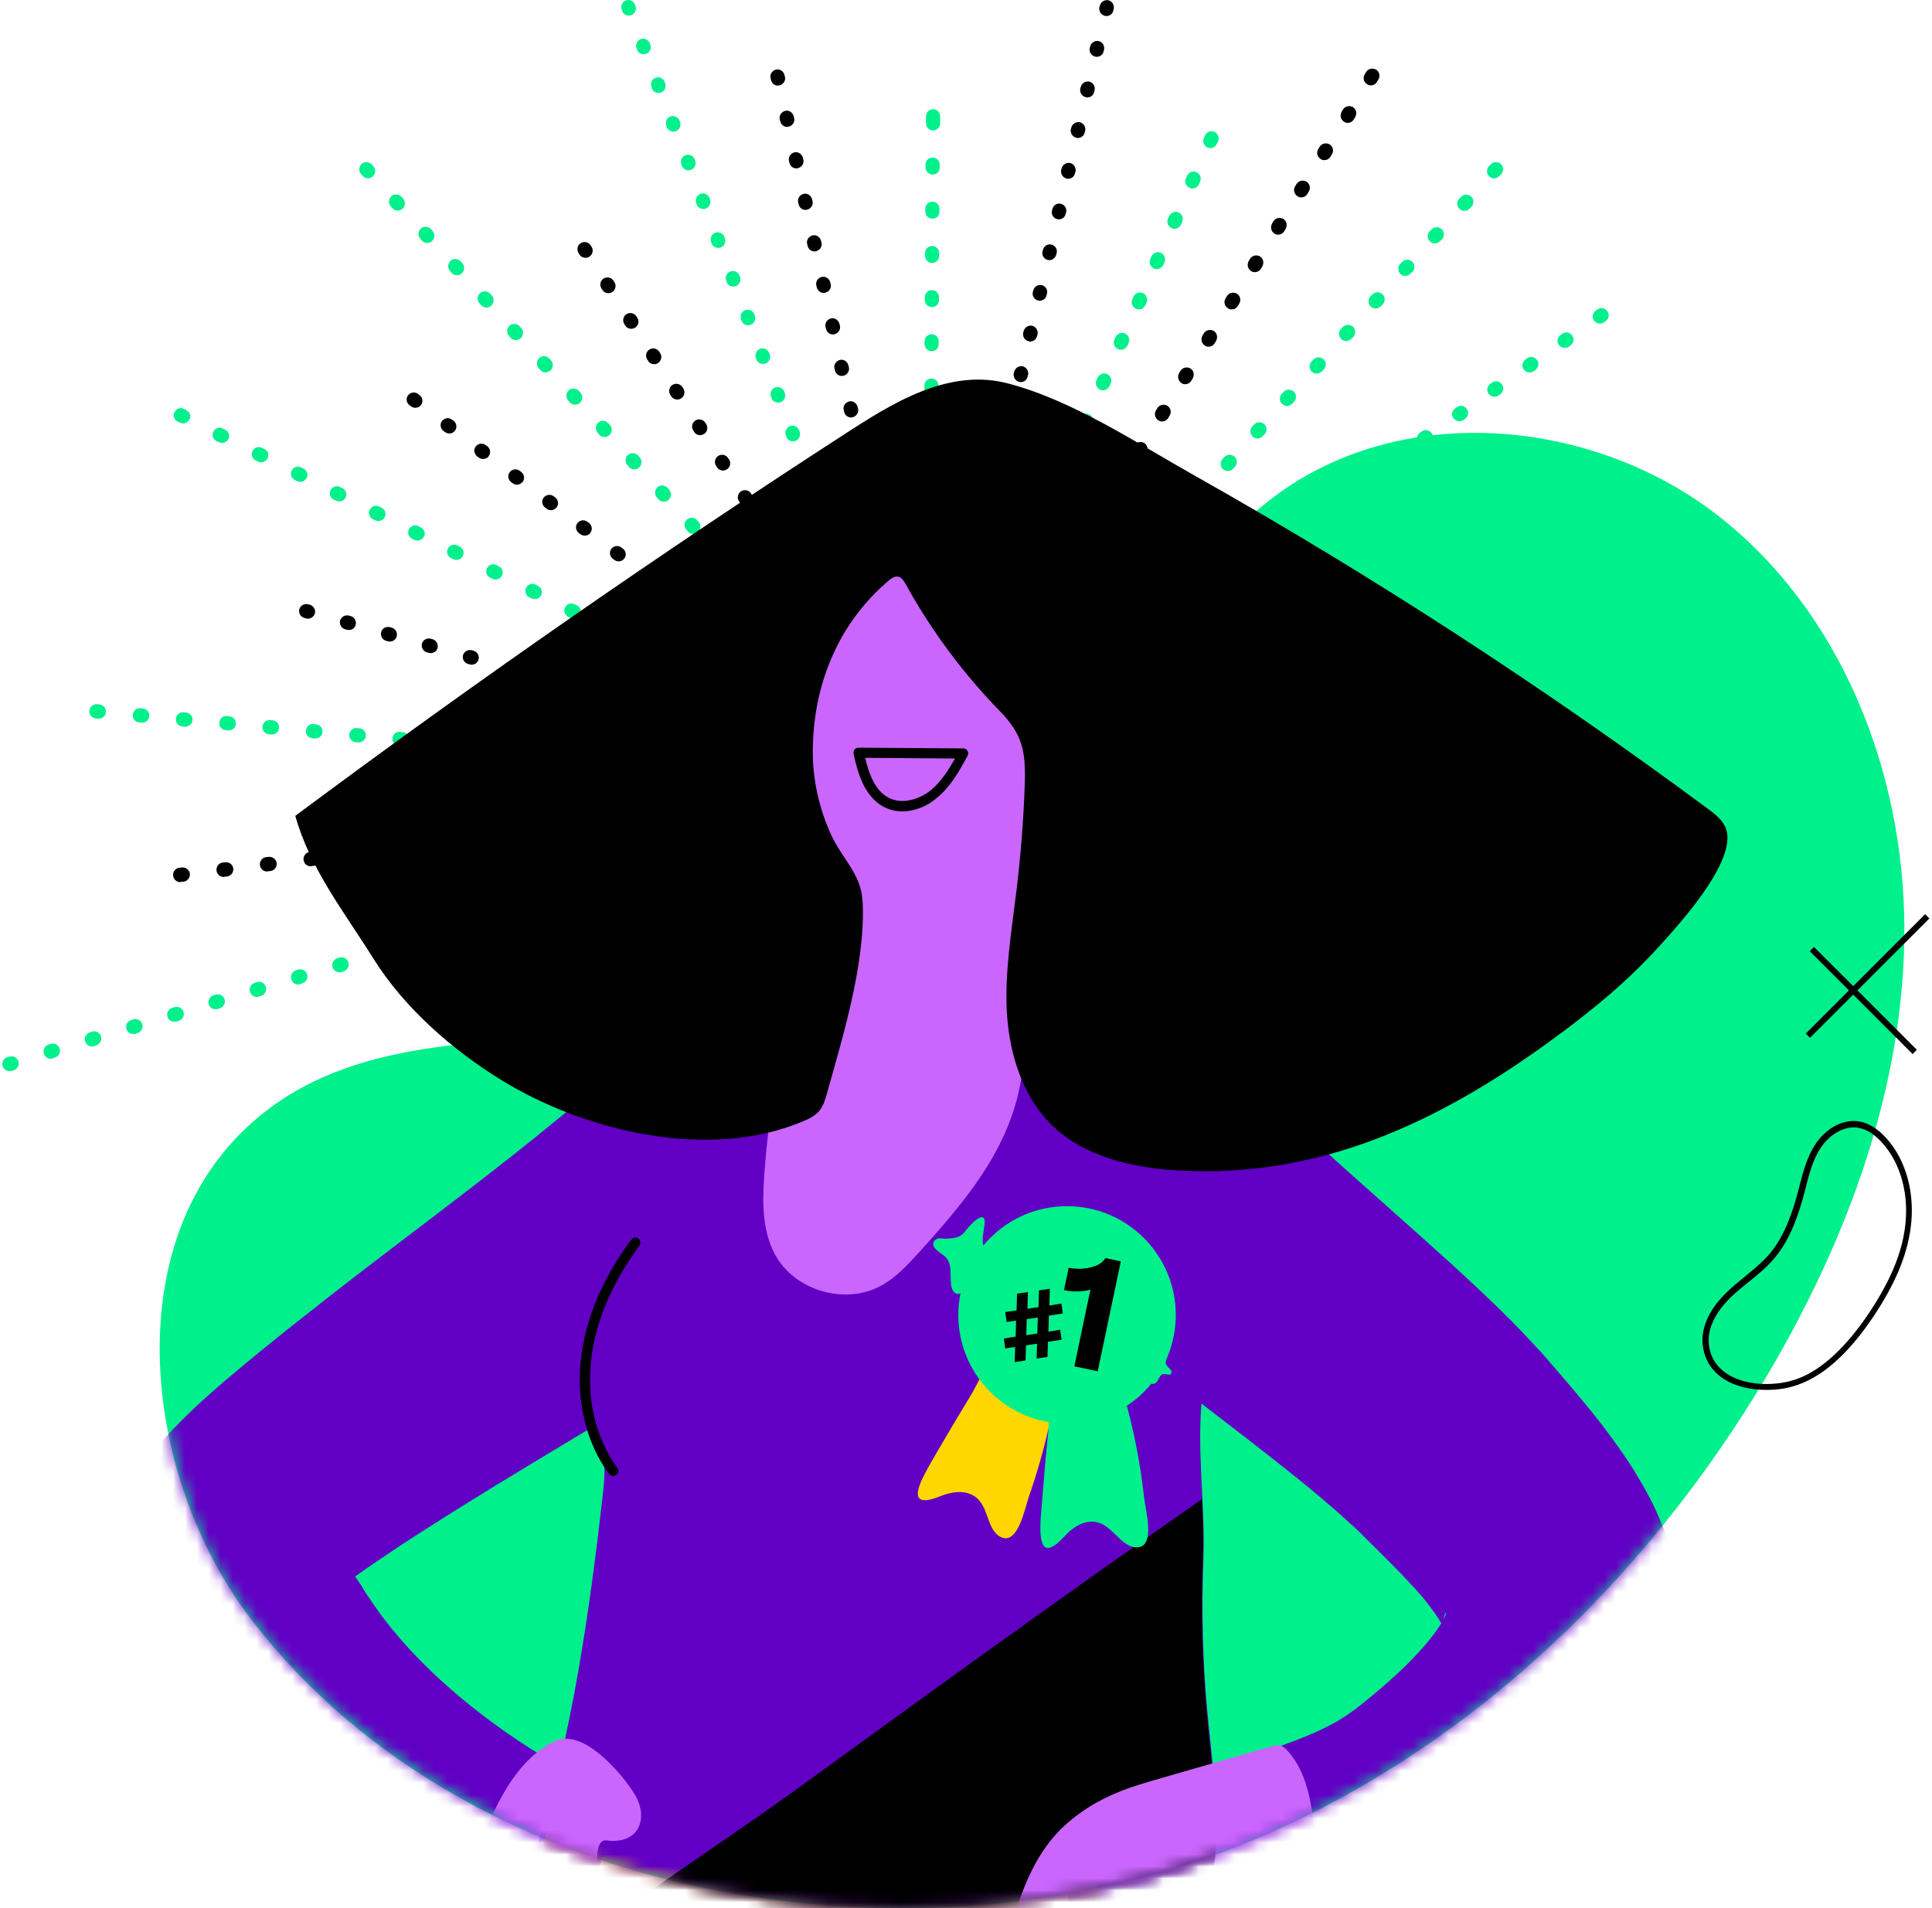 <?xml version="1.0" encoding="UTF-8"?>
<svg xmlns="http://www.w3.org/2000/svg" width="162" height="160" viewBox="0 0 162 160" fill="none">
  <g clip-path="url(#clip0_273_1784)">
    <path d="M16.079 126.892C11.372 114.927 12.222 99.738 23.673 92.183C32.395 86.448 43.728 87.713 54.051 86.131C67.461 84.094 79.98 76.737 88.267 65.998C94.655 57.731 98.808 47.407 107.293 41.315C117.972 33.661 133.616 35.145 144 43.194C154.383 51.243 159.663 64.732 159.683 77.864C159.703 90.996 154.976 103.773 148.311 115.105C137.908 132.747 122.284 147.679 103.179 155.056C75.906 165.577 38.506 159.486 20.489 135.021C18.749 132.608 17.246 129.859 16.079 126.892Z" fill="#00F08C"></path>
    <path d="M83.837 57.256C83.738 57.256 83.619 57.236 83.52 57.157C83.243 56.979 83.145 56.623 83.323 56.327L83.441 56.129C83.619 55.852 83.975 55.773 84.272 55.931C84.549 56.109 84.648 56.465 84.47 56.762L84.351 56.959C84.232 57.157 84.035 57.256 83.837 57.256ZM85.775 54.131C85.676 54.131 85.557 54.111 85.459 54.032C85.182 53.854 85.103 53.498 85.261 53.202L85.379 53.004C85.557 52.727 85.913 52.648 86.21 52.806C86.487 52.984 86.566 53.34 86.408 53.637L86.289 53.834C86.171 54.032 85.973 54.131 85.775 54.131ZM87.713 50.987C87.614 50.987 87.496 50.967 87.397 50.888C87.12 50.71 87.021 50.354 87.199 50.057L87.318 49.859C87.496 49.582 87.852 49.503 88.148 49.661C88.425 49.84 88.524 50.196 88.346 50.492L88.227 50.69C88.109 50.888 87.911 50.987 87.713 50.987ZM89.671 47.862C89.572 47.862 89.454 47.842 89.355 47.763C89.078 47.585 88.979 47.229 89.157 46.932L89.276 46.734C89.454 46.458 89.81 46.378 90.106 46.537C90.383 46.715 90.482 47.071 90.304 47.367L90.185 47.565C90.067 47.763 89.869 47.862 89.671 47.862ZM91.609 44.737C91.51 44.737 91.392 44.717 91.293 44.638C91.016 44.46 90.937 44.104 91.095 43.807L91.214 43.61C91.392 43.333 91.748 43.254 92.044 43.412C92.321 43.59 92.4 43.946 92.242 44.242L92.124 44.44C92.005 44.638 91.807 44.737 91.609 44.737ZM93.547 41.612C93.449 41.612 93.33 41.592 93.231 41.513C92.954 41.335 92.875 40.979 93.033 40.682L93.152 40.485C93.33 40.208 93.686 40.129 93.983 40.287C94.26 40.465 94.339 40.821 94.18 41.118L94.062 41.315C93.943 41.493 93.745 41.612 93.547 41.612ZM95.505 38.467C95.407 38.467 95.288 38.448 95.189 38.368C94.912 38.191 94.813 37.834 94.991 37.538L95.11 37.34C95.288 37.063 95.644 36.984 95.941 37.142C96.218 37.32 96.316 37.676 96.138 37.973L96.02 38.171C95.901 38.368 95.703 38.467 95.505 38.467ZM97.444 35.343C97.345 35.343 97.226 35.323 97.127 35.244C96.85 35.066 96.751 34.71 96.93 34.413L97.048 34.215C97.226 33.938 97.582 33.859 97.879 34.017C98.156 34.196 98.255 34.551 98.077 34.848L97.958 35.046C97.839 35.244 97.641 35.343 97.444 35.343ZM99.382 32.218C99.283 32.218 99.164 32.198 99.066 32.119C98.789 31.941 98.71 31.585 98.868 31.288L98.986 31.09C99.164 30.814 99.52 30.734 99.817 30.893C100.094 31.071 100.173 31.427 100.015 31.723L99.896 31.921C99.778 32.119 99.58 32.218 99.382 32.218ZM101.34 29.073C101.241 29.073 101.122 29.053 101.023 28.974C100.747 28.796 100.667 28.44 100.826 28.144L100.944 27.946C101.122 27.669 101.478 27.59 101.775 27.748C102.052 27.926 102.131 28.282 101.973 28.579L101.854 28.776C101.735 28.974 101.538 29.073 101.34 29.073ZM103.278 25.948C103.179 25.948 103.061 25.928 102.962 25.849C102.685 25.671 102.586 25.315 102.764 25.019L102.883 24.821C103.061 24.544 103.417 24.465 103.713 24.623C103.99 24.801 104.089 25.157 103.911 25.454L103.792 25.652C103.674 25.849 103.476 25.948 103.278 25.948ZM105.216 22.823C105.117 22.823 104.999 22.804 104.9 22.724C104.623 22.547 104.544 22.191 104.702 21.894L104.821 21.696C104.999 21.419 105.355 21.34 105.651 21.498C105.928 21.676 106.007 22.032 105.849 22.329L105.73 22.527C105.612 22.724 105.414 22.823 105.216 22.823ZM107.174 19.679C107.075 19.679 106.957 19.659 106.858 19.58C106.581 19.402 106.502 19.046 106.66 18.749L106.779 18.552C106.957 18.275 107.313 18.195 107.609 18.354C107.886 18.532 107.965 18.888 107.807 19.184L107.688 19.382C107.57 19.58 107.372 19.679 107.174 19.679ZM109.112 16.554C109.014 16.554 108.895 16.534 108.796 16.455C108.519 16.277 108.42 15.921 108.598 15.624L108.717 15.427C108.895 15.15 109.251 15.071 109.548 15.229C109.824 15.407 109.923 15.763 109.745 16.059L109.627 16.257C109.508 16.455 109.31 16.554 109.112 16.554ZM111.051 13.429C110.952 13.429 110.833 13.409 110.734 13.33C110.457 13.152 110.358 12.796 110.536 12.5L110.655 12.302C110.833 12.025 111.189 11.946 111.486 12.104C111.763 12.282 111.862 12.638 111.684 12.935L111.565 13.132C111.446 13.33 111.248 13.429 111.051 13.429ZM113.009 10.304C112.91 10.304 112.791 10.284 112.692 10.205C112.415 10.027 112.336 9.671 112.494 9.375L112.613 9.177C112.791 8.9 113.147 8.821 113.444 8.979C113.721 9.157 113.8 9.513 113.641 9.81L113.523 10.008C113.404 10.205 113.206 10.304 113.009 10.304ZM114.947 7.16C114.848 7.16 114.729 7.14 114.63 7.061C114.353 6.883 114.255 6.527 114.433 6.23L114.551 6.032C114.729 5.755 115.085 5.676 115.382 5.835C115.659 6.013 115.758 6.369 115.58 6.665L115.461 6.863C115.342 7.061 115.145 7.16 114.947 7.16Z" fill="black"></path>
    <path d="M66.393 65.562C66.373 65.562 66.353 65.562 66.333 65.562L66.135 65.543C65.799 65.503 65.562 65.226 65.602 64.89C65.641 64.554 65.918 64.316 66.254 64.356L66.452 64.376C66.788 64.415 67.025 64.692 66.986 65.028C66.966 65.325 66.689 65.562 66.393 65.562ZM62.754 65.226C62.734 65.226 62.714 65.226 62.694 65.226L62.496 65.206C62.16 65.167 61.923 64.89 61.962 64.554C62.002 64.218 62.279 63.98 62.615 64.02L62.813 64.04C63.149 64.079 63.386 64.356 63.347 64.692C63.327 65.009 63.07 65.226 62.754 65.226ZM59.134 64.91C59.114 64.91 59.095 64.91 59.075 64.91L58.877 64.89C58.541 64.85 58.304 64.573 58.343 64.237C58.383 63.901 58.66 63.664 58.996 63.703L59.194 63.723C59.53 63.763 59.767 64.04 59.728 64.376C59.688 64.672 59.431 64.91 59.134 64.91ZM55.495 64.573C55.475 64.573 55.456 64.573 55.436 64.573L55.238 64.554C54.902 64.514 54.665 64.237 54.704 63.901C54.744 63.565 55.021 63.328 55.357 63.367L55.555 63.387C55.891 63.426 56.128 63.703 56.089 64.04C56.069 64.336 55.812 64.573 55.495 64.573ZM51.856 64.237C51.836 64.237 51.817 64.237 51.797 64.237L51.599 64.218C51.263 64.178 51.026 63.901 51.065 63.565C51.105 63.229 51.382 62.991 51.718 63.031L51.916 63.051C52.252 63.09 52.489 63.367 52.45 63.703C52.43 64 52.173 64.237 51.856 64.237ZM48.237 63.901C48.217 63.901 48.197 63.901 48.178 63.901L47.98 63.881C47.644 63.842 47.406 63.565 47.446 63.229C47.485 62.892 47.762 62.655 48.099 62.695L48.296 62.714C48.633 62.754 48.87 63.031 48.83 63.367C48.791 63.684 48.534 63.901 48.237 63.901ZM44.598 63.585C44.578 63.585 44.558 63.585 44.538 63.585L44.341 63.565C44.005 63.525 43.767 63.248 43.807 62.912C43.846 62.576 44.123 62.339 44.459 62.378L44.657 62.398C44.993 62.438 45.231 62.714 45.191 63.051C45.171 63.347 44.914 63.585 44.598 63.585ZM40.979 63.248C40.959 63.248 40.939 63.248 40.919 63.248L40.721 63.229C40.385 63.189 40.148 62.912 40.188 62.576C40.227 62.24 40.504 62.002 40.84 62.042L41.038 62.062C41.374 62.101 41.611 62.378 41.572 62.714C41.532 63.011 41.275 63.248 40.979 63.248ZM37.34 62.912C37.32 62.912 37.3 62.912 37.28 62.912L37.082 62.892C36.746 62.853 36.509 62.576 36.548 62.24C36.588 61.904 36.865 61.666 37.201 61.706L37.399 61.725C37.735 61.765 37.972 62.042 37.933 62.378C37.913 62.675 37.636 62.912 37.34 62.912ZM33.7 62.576C33.681 62.576 33.661 62.576 33.641 62.576L33.443 62.556C33.107 62.517 32.87 62.24 32.909 61.904C32.949 61.567 33.226 61.33 33.562 61.37L33.76 61.389C34.096 61.429 34.333 61.706 34.294 62.042C34.274 62.358 34.017 62.576 33.7 62.576ZM30.081 62.26C30.061 62.26 30.042 62.26 30.022 62.26L29.824 62.24C29.488 62.2 29.25 61.923 29.29 61.587C29.33 61.251 29.607 61.014 29.943 61.053L30.14 61.073C30.477 61.112 30.714 61.389 30.674 61.725C30.635 62.022 30.378 62.26 30.081 62.26ZM26.442 61.923C26.422 61.923 26.403 61.923 26.383 61.923L26.185 61.904C25.849 61.864 25.611 61.587 25.651 61.251C25.691 60.915 25.968 60.677 26.304 60.717L26.501 60.737C26.838 60.776 27.075 61.053 27.035 61.389C27.016 61.686 26.759 61.923 26.442 61.923ZM22.803 61.587C22.783 61.587 22.764 61.587 22.744 61.587L22.546 61.567C22.21 61.528 21.972 61.251 22.012 60.915C22.052 60.578 22.328 60.341 22.665 60.381L22.862 60.4C23.199 60.44 23.436 60.717 23.396 61.053C23.377 61.35 23.119 61.587 22.803 61.587ZM19.184 61.251C19.164 61.251 19.144 61.251 19.124 61.251L18.927 61.231C18.59 61.191 18.353 60.915 18.393 60.578C18.432 60.242 18.709 60.005 19.045 60.044L19.243 60.064C19.579 60.104 19.817 60.381 19.777 60.717C19.738 61.033 19.48 61.251 19.184 61.251ZM15.545 60.934C15.525 60.934 15.505 60.934 15.485 60.934L15.288 60.915C14.951 60.875 14.714 60.598 14.754 60.262C14.793 59.926 15.07 59.688 15.406 59.728L15.604 59.748C15.94 59.787 16.178 60.064 16.138 60.4C16.118 60.697 15.861 60.934 15.545 60.934ZM11.925 60.598C11.906 60.598 11.886 60.598 11.866 60.598L11.668 60.578C11.332 60.539 11.095 60.262 11.134 59.926C11.174 59.59 11.451 59.352 11.787 59.392L11.985 59.412C12.321 59.451 12.558 59.728 12.519 60.064C12.479 60.361 12.222 60.598 11.925 60.598ZM8.286 60.262C8.267 60.262 8.247 60.262 8.227 60.262L8.029 60.242C7.693 60.203 7.456 59.926 7.495 59.59C7.535 59.253 7.812 59.016 8.148 59.056L8.346 59.075C8.682 59.115 8.919 59.392 8.88 59.728C8.86 60.025 8.583 60.262 8.286 60.262Z" fill="#00F08C"></path>
    <path d="M78.002 51.698C77.666 51.698 77.409 51.422 77.409 51.105V50.868C77.409 50.532 77.686 50.274 78.002 50.274C78.338 50.274 78.595 50.551 78.595 50.868V51.105C78.595 51.422 78.338 51.698 78.002 51.698ZM78.022 47.98C77.686 47.98 77.428 47.703 77.428 47.387V47.15C77.428 46.813 77.705 46.556 78.022 46.556C78.358 46.556 78.615 46.833 78.615 47.15V47.387C78.615 47.723 78.358 47.98 78.022 47.98ZM78.042 44.282C77.705 44.282 77.448 44.005 77.448 43.688V43.451C77.448 43.115 77.725 42.858 78.042 42.858C78.378 42.858 78.635 43.135 78.635 43.451V43.688C78.635 44.005 78.378 44.282 78.042 44.282ZM78.061 40.564C77.725 40.564 77.468 40.287 77.468 39.97V39.733C77.468 39.397 77.745 39.14 78.061 39.14C78.398 39.14 78.655 39.417 78.655 39.733V39.97C78.655 40.307 78.398 40.564 78.061 40.564ZM78.081 36.865C77.745 36.865 77.488 36.588 77.488 36.272V36.035C77.488 35.698 77.765 35.441 78.081 35.441C78.417 35.441 78.674 35.718 78.674 36.035V36.272C78.674 36.608 78.417 36.865 78.081 36.865ZM78.101 33.167C77.765 33.167 77.508 32.89 77.508 32.574V32.336C77.508 32 77.784 31.743 78.101 31.743C78.437 31.743 78.694 32.02 78.694 32.336V32.574C78.694 32.89 78.437 33.167 78.101 33.167ZM78.121 29.449C77.784 29.449 77.527 29.172 77.527 28.855V28.618C77.527 28.282 77.804 28.025 78.121 28.025C78.457 28.025 78.714 28.302 78.714 28.618V28.855C78.714 29.192 78.457 29.449 78.121 29.449ZM78.141 25.75C77.804 25.75 77.547 25.474 77.547 25.157V24.92C77.547 24.584 77.824 24.326 78.141 24.326C78.477 24.326 78.734 24.603 78.734 24.92V25.157C78.734 25.493 78.477 25.75 78.141 25.75ZM78.16 22.052C77.824 22.052 77.567 21.775 77.567 21.459V21.221C77.567 20.885 77.844 20.628 78.16 20.628C78.496 20.628 78.754 20.905 78.754 21.221V21.459C78.754 21.775 78.496 22.052 78.16 22.052ZM78.18 18.334C77.844 18.334 77.587 18.057 77.587 17.741V17.503C77.587 17.167 77.864 16.91 78.18 16.91C78.516 16.91 78.773 17.187 78.773 17.503V17.741C78.793 18.077 78.516 18.334 78.18 18.334ZM78.2 14.635C77.864 14.635 77.606 14.358 77.606 14.042V13.805C77.606 13.469 77.883 13.211 78.2 13.211C78.536 13.211 78.793 13.488 78.793 13.805V14.042C78.813 14.378 78.536 14.635 78.2 14.635Z" fill="#00F08C"></path>
    <path d="M78.121 55.753H77.369V54.566C77.369 54.23 77.646 53.973 77.963 53.973C78.299 53.973 78.556 54.25 78.556 54.566V54.764C78.655 54.863 78.714 55.001 78.714 55.159C78.734 55.496 78.457 55.753 78.121 55.753ZM78.239 10.937C78.22 10.937 78.22 10.937 78.239 10.937C77.903 10.937 77.646 10.66 77.646 10.344V9.75C77.646 9.414 77.923 9.157 78.239 9.157C78.576 9.157 78.833 9.434 78.833 9.75V10.344C78.833 10.66 78.556 10.937 78.239 10.937Z" fill="#00F08C"></path>
    <path d="M70.526 58.344C70.368 58.344 70.21 58.284 70.091 58.146L69.953 57.988C69.735 57.751 69.755 57.375 69.992 57.137C70.23 56.92 70.605 56.94 70.843 57.177L70.981 57.335C71.199 57.572 71.179 57.948 70.942 58.186C70.823 58.284 70.684 58.344 70.526 58.344ZM68.054 55.634C67.896 55.634 67.737 55.575 67.619 55.437L67.48 55.278C67.263 55.041 67.283 54.665 67.52 54.428C67.757 54.21 68.133 54.23 68.37 54.467L68.509 54.626C68.726 54.863 68.707 55.239 68.469 55.476C68.331 55.575 68.192 55.634 68.054 55.634ZM65.582 52.925C65.424 52.925 65.265 52.865 65.147 52.727L65.008 52.569C64.791 52.331 64.811 51.956 65.048 51.718C65.285 51.501 65.661 51.52 65.898 51.758L66.037 51.916C66.254 52.153 66.234 52.529 65.997 52.767C65.859 52.865 65.72 52.925 65.582 52.925ZM63.09 50.215C62.932 50.215 62.773 50.156 62.655 50.017L62.516 49.859C62.299 49.622 62.319 49.246 62.556 49.009C62.793 48.791 63.169 48.811 63.406 49.048L63.545 49.207C63.762 49.444 63.742 49.82 63.505 50.057C63.386 50.156 63.228 50.215 63.09 50.215ZM60.618 47.506C60.459 47.506 60.301 47.446 60.182 47.308L60.044 47.15C59.827 46.912 59.846 46.537 60.084 46.299C60.321 46.082 60.697 46.102 60.934 46.339L61.072 46.497C61.29 46.734 61.27 47.11 61.033 47.347C60.895 47.446 60.756 47.506 60.618 47.506ZM58.126 44.776C57.968 44.776 57.809 44.717 57.691 44.579L57.552 44.42C57.335 44.183 57.354 43.807 57.592 43.57C57.829 43.352 58.205 43.372 58.442 43.609L58.581 43.768C58.798 44.005 58.778 44.381 58.541 44.618C58.422 44.737 58.284 44.776 58.126 44.776ZM55.654 42.067C55.495 42.067 55.337 42.008 55.218 41.869L55.08 41.711C54.862 41.474 54.882 41.098 55.12 40.861C55.357 40.643 55.733 40.663 55.97 40.9L56.108 41.058C56.326 41.296 56.306 41.671 56.069 41.909C55.95 42.027 55.792 42.067 55.654 42.067ZM53.181 39.357C53.023 39.357 52.865 39.298 52.746 39.16L52.608 39.001C52.39 38.764 52.41 38.388 52.647 38.151C52.885 37.933 53.26 37.953 53.498 38.191L53.636 38.349C53.854 38.586 53.834 38.962 53.597 39.199C53.458 39.318 53.32 39.357 53.181 39.357ZM50.689 36.648C50.531 36.648 50.373 36.589 50.254 36.45L50.116 36.292C49.898 36.054 49.918 35.679 50.155 35.441C50.393 35.224 50.769 35.244 51.006 35.481L51.144 35.639C51.362 35.877 51.342 36.252 51.105 36.49C50.986 36.589 50.848 36.648 50.689 36.648ZM48.217 33.938C48.059 33.938 47.901 33.879 47.782 33.741L47.644 33.582C47.426 33.345 47.446 32.969 47.683 32.732C47.92 32.514 48.296 32.534 48.534 32.772L48.672 32.93C48.89 33.167 48.87 33.543 48.633 33.78C48.514 33.879 48.356 33.938 48.217 33.938ZM45.745 31.229C45.587 31.229 45.428 31.169 45.31 31.031L45.171 30.873C44.954 30.636 44.974 30.26 45.211 30.022C45.448 29.805 45.824 29.825 46.061 30.062L46.2 30.22C46.417 30.457 46.398 30.833 46.16 31.071C46.022 31.169 45.883 31.229 45.745 31.229ZM43.253 28.519C43.095 28.519 42.937 28.46 42.818 28.322L42.679 28.163C42.462 27.926 42.482 27.55 42.719 27.313C42.956 27.095 43.332 27.115 43.569 27.352L43.708 27.511C43.925 27.748 43.906 28.124 43.668 28.361C43.55 28.46 43.411 28.519 43.253 28.519ZM40.781 25.79C40.623 25.79 40.464 25.731 40.346 25.592L40.207 25.434C39.99 25.197 40.01 24.821 40.247 24.584C40.484 24.366 40.86 24.386 41.097 24.623L41.236 24.781C41.453 25.019 41.434 25.395 41.196 25.632C41.058 25.75 40.919 25.79 40.781 25.79ZM38.309 23.081C38.15 23.081 37.992 23.021 37.873 22.883L37.735 22.724C37.517 22.487 37.537 22.111 37.775 21.874C38.012 21.657 38.388 21.676 38.625 21.914L38.764 22.072C38.981 22.309 38.961 22.685 38.724 22.922C38.586 23.041 38.447 23.081 38.309 23.081ZM35.817 20.371C35.658 20.371 35.5 20.312 35.382 20.173L35.243 20.015C35.026 19.778 35.045 19.402 35.283 19.165C35.52 18.947 35.896 18.967 36.133 19.204L36.272 19.362C36.489 19.6 36.469 19.975 36.232 20.213C36.113 20.331 35.955 20.371 35.817 20.371ZM33.344 17.662C33.186 17.662 33.028 17.602 32.909 17.464L32.771 17.305C32.553 17.068 32.573 16.692 32.81 16.455C33.048 16.238 33.424 16.257 33.661 16.495L33.799 16.653C34.017 16.89 33.997 17.266 33.76 17.503C33.621 17.602 33.483 17.662 33.344 17.662ZM30.852 14.952C30.694 14.952 30.536 14.893 30.417 14.754L30.279 14.596C30.061 14.359 30.081 13.983 30.319 13.745C30.556 13.528 30.932 13.548 31.169 13.785L31.307 13.943C31.525 14.181 31.505 14.556 31.268 14.794C31.149 14.893 31.011 14.952 30.852 14.952Z" fill="#00F08C"></path>
    <path d="M75.945 55.891C75.668 55.891 75.431 55.694 75.371 55.417L75.332 55.258C75.253 54.942 75.47 54.626 75.787 54.546C76.103 54.467 76.42 54.685 76.499 55.001L76.538 55.16C76.618 55.476 76.4 55.792 76.084 55.871C76.044 55.891 75.985 55.891 75.945 55.891ZM75.194 52.41C74.917 52.41 74.679 52.213 74.62 51.936L74.58 51.778C74.501 51.461 74.719 51.145 75.035 51.066C75.352 50.986 75.668 51.204 75.747 51.52L75.787 51.679C75.866 51.995 75.648 52.312 75.332 52.391C75.273 52.41 75.233 52.41 75.194 52.41ZM74.422 48.93C74.145 48.93 73.908 48.732 73.849 48.455L73.809 48.297C73.73 47.98 73.948 47.664 74.264 47.585C74.58 47.506 74.897 47.723 74.976 48.04L75.016 48.198C75.095 48.514 74.877 48.831 74.561 48.91C74.501 48.93 74.462 48.93 74.422 48.93ZM73.651 45.449C73.374 45.449 73.137 45.251 73.077 44.974L73.038 44.816C72.959 44.499 73.176 44.183 73.493 44.104C73.809 44.025 74.126 44.242 74.205 44.559L74.244 44.717C74.323 45.033 74.106 45.35 73.789 45.429C73.75 45.449 73.69 45.449 73.651 45.449ZM72.879 41.968C72.603 41.968 72.365 41.77 72.306 41.493L72.266 41.335C72.187 41.019 72.405 40.702 72.721 40.623C73.038 40.544 73.354 40.761 73.433 41.078L73.473 41.236C73.552 41.553 73.334 41.869 73.018 41.948C72.978 41.968 72.939 41.968 72.879 41.968ZM72.128 38.487C71.851 38.487 71.614 38.289 71.554 38.012L71.515 37.854C71.436 37.538 71.653 37.221 71.97 37.142C72.286 37.063 72.603 37.281 72.682 37.597L72.721 37.755C72.8 38.072 72.583 38.388 72.266 38.467C72.207 38.487 72.168 38.487 72.128 38.487ZM71.357 35.006C71.08 35.006 70.842 34.809 70.783 34.532L70.743 34.373C70.664 34.057 70.882 33.74 71.198 33.661C71.515 33.582 71.831 33.8 71.91 34.116L71.95 34.275C72.029 34.591 71.811 34.907 71.495 34.986C71.436 35.006 71.396 35.006 71.357 35.006ZM70.585 31.525C70.308 31.525 70.071 31.328 70.012 31.051L69.972 30.892C69.893 30.576 70.111 30.26 70.427 30.18C70.743 30.101 71.06 30.319 71.139 30.635L71.179 30.794C71.258 31.11 71.04 31.427 70.724 31.506C70.684 31.525 70.625 31.525 70.585 31.525ZM69.834 28.045C69.557 28.045 69.32 27.847 69.26 27.57L69.221 27.412C69.142 27.095 69.359 26.779 69.676 26.7C69.992 26.621 70.308 26.838 70.388 27.155L70.427 27.313C70.506 27.629 70.289 27.946 69.972 28.025C69.913 28.045 69.873 28.045 69.834 28.045ZM69.062 24.564C68.786 24.564 68.548 24.366 68.489 24.089L68.449 23.931C68.37 23.614 68.588 23.298 68.904 23.219C69.221 23.14 69.537 23.357 69.616 23.674L69.656 23.832C69.735 24.148 69.517 24.465 69.201 24.544C69.142 24.564 69.102 24.564 69.062 24.564ZM68.291 21.083C68.014 21.083 67.777 20.885 67.718 20.608L67.678 20.45C67.599 20.134 67.817 19.817 68.133 19.738C68.449 19.659 68.766 19.877 68.845 20.193L68.885 20.351C68.964 20.668 68.746 20.984 68.43 21.063C68.39 21.083 68.331 21.083 68.291 21.083ZM67.54 17.602C67.263 17.602 67.025 17.404 66.966 17.127L66.927 16.969C66.847 16.653 67.065 16.336 67.381 16.257C67.698 16.178 68.014 16.396 68.093 16.712L68.133 16.87C68.212 17.187 67.995 17.503 67.678 17.582C67.619 17.602 67.579 17.602 67.54 17.602ZM66.768 14.121C66.491 14.121 66.254 13.923 66.195 13.647L66.155 13.488C66.076 13.172 66.294 12.855 66.61 12.776C66.927 12.697 67.243 12.915 67.322 13.231L67.362 13.389C67.441 13.706 67.223 14.022 66.907 14.101C66.847 14.121 66.808 14.121 66.768 14.121ZM65.997 10.64C65.72 10.64 65.483 10.443 65.423 10.166L65.384 10.008C65.305 9.691 65.522 9.375 65.839 9.296C66.155 9.216 66.472 9.434 66.551 9.75L66.59 9.909C66.669 10.225 66.452 10.541 66.135 10.621C66.076 10.64 66.037 10.64 65.997 10.64ZM65.226 7.179C64.949 7.179 64.711 6.982 64.652 6.705L64.612 6.546C64.533 6.23 64.751 5.914 65.067 5.834C65.384 5.755 65.7 5.973 65.779 6.289L65.819 6.448C65.898 6.764 65.68 7.08 65.364 7.16C65.325 7.16 65.285 7.179 65.226 7.179Z" fill="black"></path>
    <path d="M74.007 56.465C73.77 56.465 73.533 56.326 73.454 56.089L73.414 55.97C73.296 55.654 73.454 55.318 73.75 55.199C74.067 55.08 74.403 55.239 74.522 55.535L74.561 55.654C74.68 55.97 74.522 56.307 74.225 56.425C74.146 56.465 74.067 56.465 74.007 56.465ZM72.742 53.221C72.504 53.221 72.267 53.083 72.188 52.846L72.148 52.727C72.03 52.41 72.188 52.074 72.485 51.956C72.801 51.837 73.137 51.995 73.256 52.292L73.296 52.41C73.414 52.727 73.256 53.063 72.959 53.182C72.9 53.221 72.821 53.221 72.742 53.221ZM71.496 49.978C71.258 49.978 71.021 49.839 70.942 49.602L70.903 49.483C70.784 49.167 70.942 48.831 71.239 48.712C71.555 48.593 71.891 48.752 72.01 49.048L72.05 49.167C72.168 49.483 72.01 49.82 71.713 49.938C71.634 49.978 71.575 49.978 71.496 49.978ZM70.25 46.734C70.013 46.734 69.775 46.596 69.696 46.358L69.656 46.24C69.538 45.923 69.696 45.587 69.993 45.468C70.309 45.35 70.645 45.508 70.764 45.805L70.804 45.923C70.922 46.24 70.764 46.576 70.467 46.695C70.388 46.734 70.309 46.734 70.25 46.734ZM68.984 43.491C68.747 43.491 68.509 43.352 68.43 43.115L68.391 42.996C68.272 42.68 68.43 42.344 68.727 42.225C69.043 42.106 69.38 42.265 69.498 42.561L69.538 42.68C69.656 42.996 69.498 43.333 69.202 43.451C69.142 43.471 69.063 43.491 68.984 43.491ZM67.738 40.247C67.501 40.247 67.263 40.109 67.184 39.871L67.145 39.753C67.026 39.436 67.184 39.1 67.481 38.981C67.797 38.863 68.134 39.021 68.252 39.318L68.292 39.436C68.41 39.753 68.252 40.089 67.956 40.208C67.876 40.227 67.817 40.247 67.738 40.247ZM66.492 37.004C66.255 37.004 66.017 36.865 65.938 36.628L65.899 36.509C65.78 36.193 65.938 35.857 66.235 35.738C66.551 35.619 66.888 35.778 67.006 36.074L67.046 36.193C67.165 36.509 67.006 36.846 66.71 36.964C66.63 36.984 66.551 37.004 66.492 37.004ZM65.246 33.76C65.009 33.76 64.771 33.622 64.692 33.385L64.653 33.266C64.534 32.949 64.692 32.613 64.989 32.495C65.305 32.376 65.642 32.534 65.76 32.831L65.8 32.949C65.918 33.266 65.76 33.602 65.464 33.721C65.385 33.74 65.305 33.76 65.246 33.76ZM63.98 30.517C63.743 30.517 63.506 30.378 63.427 30.141L63.387 30.022C63.268 29.706 63.427 29.37 63.723 29.251C64.04 29.132 64.376 29.291 64.495 29.587L64.534 29.706C64.653 30.022 64.495 30.358 64.198 30.477C64.119 30.497 64.059 30.517 63.98 30.517ZM62.734 27.273C62.497 27.273 62.26 27.135 62.181 26.898L62.141 26.779C62.022 26.462 62.181 26.126 62.477 26.008C62.794 25.889 63.13 26.047 63.249 26.344L63.288 26.462C63.407 26.779 63.249 27.115 62.952 27.234C62.873 27.253 62.813 27.273 62.734 27.273ZM61.488 24.03C61.251 24.03 61.014 23.891 60.935 23.654L60.895 23.535C60.776 23.219 60.935 22.883 61.231 22.764C61.548 22.645 61.884 22.803 62.003 23.1L62.042 23.219C62.161 23.535 62.003 23.872 61.706 23.99C61.627 24.01 61.548 24.03 61.488 24.03ZM60.223 20.786C59.985 20.786 59.748 20.648 59.669 20.41L59.629 20.292C59.511 19.975 59.669 19.639 59.965 19.52C60.282 19.402 60.618 19.56 60.737 19.857L60.776 19.975C60.895 20.292 60.737 20.628 60.44 20.747C60.381 20.766 60.302 20.786 60.223 20.786ZM58.977 17.523C58.739 17.523 58.502 17.384 58.423 17.147L58.383 17.029C58.265 16.712 58.423 16.376 58.719 16.257C59.036 16.139 59.372 16.297 59.491 16.593L59.53 16.712C59.649 17.029 59.491 17.365 59.194 17.483C59.115 17.523 59.056 17.523 58.977 17.523ZM57.731 14.279C57.493 14.279 57.256 14.141 57.177 13.904L57.137 13.785C57.019 13.469 57.177 13.132 57.474 13.014C57.79 12.895 58.126 13.053 58.245 13.35L58.284 13.469C58.403 13.785 58.245 14.121 57.948 14.24C57.869 14.279 57.79 14.279 57.731 14.279ZM56.465 11.036C56.228 11.036 55.99 10.898 55.911 10.66L55.872 10.541C55.753 10.225 55.911 9.889 56.208 9.77C56.504 9.651 56.86 9.81 56.979 10.106L57.019 10.225C57.137 10.541 56.979 10.878 56.682 10.996C56.623 11.036 56.544 11.036 56.465 11.036ZM55.219 7.792C54.982 7.792 54.744 7.654 54.665 7.417L54.626 7.298C54.507 6.982 54.665 6.645 54.962 6.527C55.278 6.408 55.614 6.566 55.733 6.863L55.773 6.982C55.891 7.298 55.733 7.634 55.437 7.753C55.357 7.792 55.298 7.792 55.219 7.792ZM53.973 4.549C53.736 4.549 53.498 4.41 53.419 4.173L53.38 4.054C53.261 3.738 53.419 3.402 53.716 3.283C54.032 3.164 54.368 3.323 54.487 3.619L54.527 3.738C54.645 4.054 54.487 4.391 54.191 4.509C54.111 4.529 54.032 4.549 53.973 4.549ZM52.727 1.305C52.49 1.305 52.252 1.167 52.173 0.93L52.134 0.811C52.015 0.495 52.173 0.158 52.47 0.04C52.786 -0.079 53.123 0.079 53.241 0.376L53.281 0.495C53.399 0.811 53.241 1.147 52.944 1.266C52.865 1.286 52.786 1.305 52.727 1.305Z" fill="#00F08C"></path>
    <path d="M68.924 59.946C68.806 59.946 68.667 59.906 68.568 59.827L68.43 59.728C68.173 59.53 68.114 59.154 68.311 58.897C68.509 58.64 68.885 58.581 69.142 58.779L69.28 58.878C69.537 59.075 69.597 59.451 69.399 59.708C69.28 59.847 69.102 59.946 68.924 59.946ZM66.076 57.79C65.958 57.79 65.819 57.75 65.72 57.671L65.582 57.572C65.325 57.374 65.266 56.999 65.463 56.742C65.661 56.484 66.037 56.425 66.294 56.623L66.432 56.722C66.689 56.92 66.749 57.295 66.551 57.553C66.452 57.711 66.274 57.79 66.076 57.79ZM63.248 55.654C63.13 55.654 62.991 55.614 62.892 55.535L62.754 55.436C62.497 55.239 62.437 54.863 62.635 54.606C62.833 54.349 63.209 54.289 63.466 54.487L63.604 54.586C63.861 54.784 63.921 55.159 63.723 55.416C63.604 55.575 63.426 55.654 63.248 55.654ZM60.4 53.498C60.282 53.498 60.143 53.459 60.044 53.379L59.906 53.281C59.649 53.083 59.589 52.707 59.787 52.45C59.985 52.193 60.361 52.133 60.618 52.331L60.756 52.43C61.013 52.628 61.073 53.004 60.875 53.261C60.756 53.419 60.578 53.498 60.4 53.498ZM57.552 51.362C57.434 51.362 57.295 51.322 57.196 51.243L57.058 51.145C56.801 50.947 56.742 50.571 56.939 50.314C57.137 50.057 57.513 49.998 57.77 50.195L57.908 50.294C58.165 50.492 58.225 50.868 58.027 51.125C57.928 51.283 57.75 51.362 57.552 51.362ZM54.724 49.206C54.605 49.206 54.467 49.167 54.368 49.088L54.23 48.989C53.973 48.791 53.913 48.415 54.111 48.158C54.309 47.901 54.685 47.842 54.942 48.039L55.08 48.138C55.337 48.336 55.397 48.712 55.199 48.969C55.08 49.127 54.902 49.206 54.724 49.206ZM51.876 47.07C51.758 47.07 51.619 47.031 51.52 46.952L51.382 46.853C51.125 46.655 51.065 46.279 51.263 46.022C51.461 45.765 51.837 45.706 52.094 45.904L52.232 46.002C52.489 46.2 52.549 46.576 52.351 46.833C52.232 46.991 52.054 47.07 51.876 47.07ZM49.028 44.915C48.91 44.915 48.771 44.875 48.672 44.796L48.534 44.697C48.277 44.499 48.217 44.123 48.415 43.866C48.613 43.609 48.989 43.55 49.246 43.748L49.384 43.847C49.641 44.044 49.701 44.42 49.503 44.677C49.404 44.836 49.226 44.915 49.028 44.915ZM46.2 42.779C46.081 42.779 45.943 42.739 45.844 42.66L45.706 42.561C45.449 42.363 45.389 41.988 45.587 41.73C45.785 41.473 46.16 41.414 46.418 41.612L46.556 41.711C46.813 41.908 46.873 42.284 46.675 42.541C46.556 42.7 46.378 42.779 46.2 42.779ZM43.352 40.643C43.233 40.643 43.095 40.603 42.996 40.524L42.858 40.425C42.6 40.227 42.541 39.852 42.739 39.594C42.937 39.337 43.312 39.278 43.57 39.476L43.708 39.575C43.965 39.773 44.025 40.148 43.827 40.405C43.708 40.544 43.53 40.643 43.352 40.643ZM40.504 38.487C40.386 38.487 40.247 38.447 40.148 38.368L40.01 38.269C39.753 38.072 39.693 37.696 39.891 37.439C40.089 37.182 40.465 37.122 40.722 37.32L40.86 37.419C41.117 37.617 41.177 37.992 40.979 38.25C40.88 38.408 40.702 38.487 40.504 38.487ZM37.676 36.351C37.557 36.351 37.419 36.311 37.32 36.232L37.181 36.133C36.924 35.936 36.865 35.56 37.063 35.303C37.261 35.046 37.636 34.986 37.894 35.184L38.032 35.283C38.289 35.481 38.348 35.857 38.151 36.114C38.032 36.272 37.854 36.351 37.676 36.351ZM34.828 34.195C34.709 34.195 34.571 34.156 34.472 34.077L34.334 33.978C34.076 33.78 34.017 33.404 34.215 33.147C34.413 32.89 34.788 32.831 35.045 33.028L35.184 33.127C35.441 33.325 35.5 33.701 35.303 33.958C35.184 34.116 35.006 34.195 34.828 34.195Z" fill="black"></path>
    <path d="M66.986 63.486C66.927 63.486 66.887 63.486 66.828 63.466L66.67 63.427C66.353 63.328 66.175 63.011 66.254 62.695C66.334 62.378 66.67 62.2 66.986 62.279L67.144 62.319C67.461 62.418 67.639 62.734 67.56 63.051C67.501 63.328 67.263 63.486 66.986 63.486ZM63.565 62.517C63.505 62.517 63.466 62.517 63.407 62.497L63.248 62.458C62.932 62.359 62.754 62.042 62.833 61.726C62.932 61.409 63.248 61.231 63.565 61.31L63.723 61.35C64.04 61.449 64.217 61.765 64.138 62.082C64.059 62.359 63.822 62.517 63.565 62.517ZM60.143 61.548C60.084 61.548 60.044 61.548 59.985 61.528L59.827 61.488C59.51 61.389 59.332 61.073 59.411 60.757C59.51 60.44 59.827 60.262 60.143 60.341L60.301 60.381C60.618 60.48 60.796 60.796 60.717 61.113C60.638 61.389 60.4 61.548 60.143 61.548ZM56.702 60.579C56.643 60.579 56.603 60.579 56.544 60.559L56.386 60.519C56.069 60.42 55.891 60.104 55.97 59.788C56.049 59.471 56.386 59.293 56.702 59.372L56.86 59.412C57.177 59.511 57.355 59.827 57.276 60.144C57.196 60.42 56.959 60.579 56.702 60.579ZM53.281 59.609C53.221 59.609 53.182 59.609 53.122 59.59L52.964 59.55C52.648 59.451 52.47 59.135 52.549 58.818C52.648 58.502 52.964 58.324 53.281 58.403L53.439 58.443C53.755 58.541 53.933 58.858 53.854 59.174C53.775 59.451 53.538 59.609 53.281 59.609ZM49.839 58.64C49.78 58.64 49.74 58.64 49.681 58.621L49.523 58.581C49.206 58.482 49.028 58.166 49.108 57.849C49.187 57.533 49.523 57.355 49.839 57.434L49.997 57.474C50.314 57.572 50.492 57.889 50.413 58.205C50.334 58.482 50.096 58.64 49.839 58.64ZM46.418 57.671C46.358 57.671 46.319 57.671 46.26 57.651L46.101 57.612C45.785 57.513 45.607 57.197 45.686 56.88C45.785 56.564 46.101 56.386 46.418 56.465L46.576 56.504C46.892 56.603 47.07 56.92 46.991 57.236C46.912 57.513 46.675 57.671 46.418 57.671ZM42.976 56.702C42.917 56.702 42.877 56.702 42.818 56.682L42.66 56.643C42.343 56.544 42.166 56.228 42.245 55.911C42.343 55.595 42.66 55.417 42.976 55.496L43.135 55.535C43.451 55.634 43.629 55.951 43.55 56.267C43.471 56.544 43.233 56.702 42.976 56.702ZM39.555 55.733C39.496 55.733 39.456 55.733 39.397 55.713L39.239 55.674C38.922 55.575 38.744 55.258 38.823 54.942C38.922 54.626 39.239 54.448 39.555 54.527L39.713 54.566C40.03 54.665 40.208 54.982 40.129 55.298C40.049 55.575 39.812 55.733 39.555 55.733ZM36.114 54.764C36.054 54.764 36.015 54.764 35.955 54.744L35.797 54.705C35.481 54.606 35.303 54.289 35.382 53.973C35.461 53.657 35.797 53.478 36.114 53.558L36.272 53.597C36.588 53.696 36.766 54.013 36.687 54.329C36.628 54.606 36.371 54.764 36.114 54.764ZM32.692 53.795C32.633 53.795 32.593 53.795 32.534 53.775L32.376 53.736C32.059 53.637 31.881 53.32 31.96 53.004C32.039 52.687 32.376 52.509 32.692 52.589L32.85 52.628C33.167 52.727 33.345 53.043 33.266 53.36C33.187 53.637 32.949 53.795 32.692 53.795ZM29.251 52.826C29.192 52.826 29.152 52.826 29.093 52.806L28.934 52.767C28.618 52.668 28.44 52.351 28.519 52.035C28.618 51.718 28.934 51.54 29.251 51.619L29.409 51.659C29.726 51.758 29.904 52.074 29.824 52.391C29.765 52.668 29.528 52.826 29.251 52.826ZM25.829 51.877C25.77 51.877 25.73 51.877 25.671 51.857L25.513 51.817C25.197 51.718 25.018 51.402 25.098 51.085C25.197 50.769 25.513 50.591 25.829 50.67L25.988 50.71C26.304 50.809 26.482 51.125 26.403 51.441C26.324 51.699 26.086 51.877 25.829 51.877Z" fill="black"></path>
    <path d="M67.777 61.706C67.678 61.706 67.599 61.686 67.52 61.647L67.322 61.548C67.025 61.409 66.907 61.033 67.065 60.757C67.203 60.46 67.579 60.341 67.856 60.499L68.054 60.598C68.35 60.737 68.469 61.112 68.311 61.389C68.192 61.587 67.994 61.706 67.777 61.706ZM64.494 60.064C64.395 60.064 64.316 60.044 64.237 60.005L64.039 59.906C63.742 59.768 63.624 59.392 63.782 59.115C63.92 58.818 64.296 58.7 64.573 58.858L64.771 58.957C65.067 59.095 65.186 59.471 65.028 59.748C64.929 59.946 64.711 60.064 64.494 60.064ZM61.211 58.423C61.112 58.423 61.033 58.403 60.954 58.363L60.756 58.264C60.459 58.126 60.341 57.75 60.499 57.473C60.637 57.177 61.013 57.058 61.29 57.216L61.488 57.315C61.784 57.454 61.903 57.829 61.745 58.106C61.646 58.304 61.428 58.423 61.211 58.423ZM57.947 56.781C57.849 56.781 57.77 56.761 57.69 56.722L57.493 56.623C57.196 56.484 57.077 56.109 57.236 55.832C57.374 55.535 57.75 55.417 58.027 55.575L58.224 55.674C58.521 55.812 58.64 56.188 58.481 56.465C58.363 56.663 58.165 56.781 57.947 56.781ZM54.664 55.14C54.566 55.14 54.486 55.12 54.407 55.08L54.209 54.981C53.913 54.843 53.794 54.467 53.952 54.19C54.091 53.894 54.467 53.775 54.743 53.933L54.941 54.032C55.238 54.171 55.357 54.546 55.198 54.823C55.099 55.021 54.882 55.14 54.664 55.14ZM51.381 53.518C51.282 53.518 51.203 53.498 51.124 53.459L50.926 53.36C50.63 53.221 50.511 52.846 50.669 52.569C50.808 52.272 51.184 52.153 51.461 52.312L51.658 52.41C51.955 52.549 52.074 52.925 51.915 53.202C51.816 53.399 51.599 53.518 51.381 53.518ZM48.098 51.876C47.999 51.876 47.92 51.857 47.841 51.817L47.643 51.718C47.347 51.58 47.228 51.204 47.386 50.927C47.525 50.63 47.901 50.512 48.177 50.67L48.375 50.769C48.672 50.907 48.791 51.283 48.632 51.56C48.533 51.758 48.336 51.876 48.098 51.876ZM44.835 50.235C44.736 50.235 44.657 50.215 44.578 50.175L44.38 50.077C44.084 49.938 43.965 49.562 44.123 49.285C44.261 48.989 44.637 48.87 44.914 49.028L45.112 49.127C45.408 49.266 45.527 49.642 45.369 49.918C45.27 50.116 45.053 50.235 44.835 50.235ZM41.552 48.593C41.453 48.593 41.374 48.574 41.295 48.534L41.097 48.435C40.8 48.297 40.682 47.921 40.84 47.644C40.978 47.347 41.354 47.229 41.631 47.387L41.829 47.486C42.126 47.624 42.244 48 42.086 48.277C41.987 48.475 41.77 48.593 41.552 48.593ZM38.269 46.952C38.17 46.952 38.091 46.932 38.012 46.892L37.814 46.794C37.517 46.655 37.399 46.279 37.557 46.002C37.695 45.706 38.071 45.587 38.348 45.745L38.546 45.844C38.842 45.983 38.961 46.358 38.803 46.635C38.704 46.833 38.486 46.952 38.269 46.952ZM35.006 45.33C34.907 45.33 34.828 45.31 34.748 45.271L34.551 45.172C34.254 45.033 34.135 44.658 34.294 44.381C34.432 44.084 34.808 43.965 35.085 44.124L35.282 44.222C35.579 44.361 35.698 44.737 35.54 45.014C35.421 45.211 35.223 45.33 35.006 45.33ZM31.723 43.688C31.624 43.688 31.544 43.669 31.465 43.629L31.268 43.53C30.971 43.392 30.852 43.016 31.011 42.739C31.149 42.443 31.525 42.324 31.802 42.482L31.999 42.581C32.296 42.719 32.415 43.095 32.257 43.372C32.158 43.57 31.94 43.688 31.723 43.688ZM28.439 42.047C28.341 42.047 28.262 42.027 28.182 41.988L27.985 41.889C27.688 41.75 27.569 41.374 27.727 41.098C27.866 40.801 28.242 40.682 28.519 40.84L28.716 40.939C29.013 41.078 29.132 41.454 28.973 41.73C28.875 41.928 28.657 42.047 28.439 42.047ZM25.176 40.405C25.077 40.405 24.998 40.386 24.919 40.346L24.721 40.247C24.425 40.109 24.306 39.733 24.464 39.456C24.603 39.16 24.978 39.041 25.255 39.199L25.453 39.298C25.75 39.436 25.868 39.812 25.71 40.089C25.591 40.287 25.394 40.405 25.176 40.405ZM21.893 38.764C21.794 38.764 21.715 38.744 21.636 38.705L21.438 38.606C21.142 38.467 21.023 38.092 21.181 37.815C21.32 37.518 21.695 37.399 21.972 37.557L22.17 37.656C22.467 37.795 22.585 38.171 22.427 38.447C22.328 38.645 22.111 38.764 21.893 38.764ZM18.61 37.142C18.511 37.142 18.432 37.122 18.353 37.083L18.155 36.984C17.858 36.846 17.74 36.47 17.898 36.193C18.037 35.896 18.412 35.778 18.689 35.936L18.887 36.035C19.184 36.173 19.302 36.549 19.144 36.826C19.045 37.023 18.828 37.142 18.61 37.142ZM15.347 35.501C15.248 35.501 15.169 35.481 15.09 35.441L14.892 35.342C14.595 35.204 14.476 34.828 14.635 34.551C14.773 34.255 15.149 34.136 15.426 34.294L15.624 34.393C15.92 34.532 16.039 34.907 15.881 35.184C15.762 35.382 15.564 35.501 15.347 35.501Z" fill="#00F08C"></path>
    <path d="M72.128 57.295C71.93 57.295 71.733 57.197 71.634 57.019L71.555 56.9C71.377 56.623 71.456 56.247 71.733 56.069C72.01 55.891 72.385 55.97 72.563 56.247L72.642 56.366C72.82 56.643 72.741 57.019 72.465 57.197C72.346 57.256 72.227 57.295 72.128 57.295ZM70.21 54.329C70.012 54.329 69.814 54.23 69.716 54.052L69.636 53.933C69.458 53.656 69.537 53.281 69.814 53.103C70.091 52.925 70.467 53.004 70.645 53.281L70.724 53.399C70.902 53.676 70.823 54.052 70.546 54.23C70.427 54.289 70.309 54.329 70.21 54.329ZM68.291 51.343C68.094 51.343 67.896 51.244 67.797 51.066L67.718 50.947C67.54 50.67 67.619 50.294 67.896 50.116C68.173 49.938 68.549 50.017 68.727 50.294L68.806 50.413C68.984 50.69 68.905 51.066 68.628 51.244C68.509 51.323 68.39 51.343 68.291 51.343ZM66.373 48.376C66.175 48.376 65.978 48.277 65.879 48.099L65.799 47.98C65.621 47.703 65.701 47.328 65.978 47.15C66.254 46.972 66.63 47.051 66.808 47.328L66.887 47.446C67.065 47.723 66.986 48.099 66.709 48.277C66.591 48.336 66.472 48.376 66.373 48.376ZM64.455 45.409C64.257 45.409 64.059 45.31 63.96 45.132L63.881 45.014C63.703 44.737 63.782 44.361 64.059 44.183C64.336 44.005 64.712 44.084 64.89 44.361L64.969 44.48C65.147 44.757 65.068 45.132 64.791 45.31C64.672 45.37 64.553 45.409 64.455 45.409ZM62.536 42.423C62.339 42.423 62.141 42.324 62.042 42.146L61.963 42.027C61.785 41.75 61.864 41.375 62.141 41.197C62.418 41.019 62.793 41.098 62.971 41.375L63.05 41.493C63.228 41.77 63.149 42.146 62.872 42.324C62.754 42.403 62.635 42.423 62.536 42.423ZM60.618 39.456C60.42 39.456 60.222 39.357 60.123 39.179L60.044 39.061C59.866 38.784 59.945 38.408 60.222 38.23C60.499 38.052 60.875 38.131 61.053 38.408L61.132 38.527C61.31 38.803 61.231 39.179 60.954 39.357C60.835 39.417 60.717 39.456 60.618 39.456ZM58.699 36.49C58.502 36.49 58.304 36.391 58.205 36.213L58.126 36.094C57.948 35.817 58.027 35.441 58.304 35.263C58.581 35.085 58.956 35.164 59.135 35.441L59.214 35.56C59.392 35.837 59.312 36.213 59.036 36.391C58.917 36.45 58.798 36.49 58.699 36.49ZM56.781 33.503C56.583 33.503 56.385 33.404 56.286 33.226L56.207 33.108C56.029 32.831 56.108 32.455 56.385 32.277C56.662 32.099 57.038 32.178 57.216 32.455L57.295 32.574C57.473 32.85 57.394 33.226 57.117 33.404C56.998 33.483 56.88 33.503 56.781 33.503ZM54.843 30.537C54.645 30.537 54.447 30.438 54.348 30.26L54.269 30.141C54.091 29.864 54.17 29.488 54.447 29.31C54.724 29.132 55.1 29.212 55.278 29.488L55.357 29.607C55.535 29.884 55.456 30.26 55.179 30.438C55.08 30.517 54.961 30.537 54.843 30.537ZM52.924 27.57C52.727 27.57 52.529 27.471 52.43 27.293L52.351 27.174C52.173 26.898 52.252 26.522 52.529 26.344C52.806 26.166 53.181 26.245 53.359 26.522L53.439 26.64C53.617 26.917 53.538 27.293 53.261 27.471C53.162 27.53 53.043 27.57 52.924 27.57ZM51.006 24.584C50.808 24.584 50.61 24.485 50.511 24.307L50.432 24.188C50.254 23.911 50.334 23.535 50.61 23.357C50.887 23.179 51.263 23.258 51.441 23.535L51.52 23.654C51.698 23.931 51.619 24.307 51.342 24.485C51.243 24.564 51.125 24.584 51.006 24.584ZM49.087 21.617C48.89 21.617 48.692 21.518 48.593 21.34L48.514 21.221C48.336 20.945 48.415 20.569 48.692 20.391C48.969 20.213 49.345 20.292 49.523 20.569L49.602 20.687C49.78 20.964 49.701 21.34 49.424 21.518C49.325 21.597 49.206 21.617 49.087 21.617Z" fill="black"></path>
    <path d="M87.001 59.886C86.803 59.886 86.626 59.788 86.507 59.629C86.309 59.352 86.388 58.996 86.665 58.799L86.803 58.7C87.08 58.502 87.436 58.581 87.634 58.858C87.832 59.135 87.753 59.491 87.476 59.689L87.338 59.788C87.239 59.847 87.12 59.886 87.001 59.886ZM89.948 57.83C89.75 57.83 89.572 57.731 89.454 57.572C89.256 57.296 89.335 56.94 89.612 56.742L89.75 56.643C90.027 56.445 90.383 56.524 90.581 56.801C90.779 57.078 90.7 57.434 90.423 57.632L90.284 57.731C90.185 57.81 90.067 57.83 89.948 57.83ZM92.895 55.792C92.697 55.792 92.519 55.694 92.4 55.535C92.203 55.258 92.282 54.903 92.559 54.705L92.697 54.606C92.974 54.408 93.33 54.487 93.528 54.764C93.726 55.041 93.647 55.397 93.37 55.595L93.231 55.694C93.132 55.753 93.014 55.792 92.895 55.792ZM95.842 53.736C95.644 53.736 95.466 53.637 95.347 53.478C95.15 53.202 95.229 52.846 95.506 52.648L95.644 52.549C95.921 52.351 96.277 52.43 96.475 52.707C96.672 52.984 96.593 53.34 96.317 53.538L96.178 53.637C96.079 53.716 95.96 53.736 95.842 53.736ZM98.789 51.699C98.591 51.699 98.413 51.6 98.294 51.441C98.096 51.164 98.176 50.809 98.452 50.611L98.591 50.512C98.868 50.314 99.224 50.393 99.421 50.67C99.619 50.947 99.54 51.303 99.263 51.501L99.125 51.6C99.026 51.659 98.907 51.699 98.789 51.699ZM101.736 49.642C101.538 49.642 101.36 49.543 101.241 49.385C101.043 49.108 101.122 48.752 101.399 48.554L101.538 48.455C101.815 48.257 102.171 48.336 102.368 48.613C102.566 48.89 102.487 49.246 102.21 49.444L102.072 49.543C101.973 49.622 101.854 49.642 101.736 49.642ZM104.682 47.605C104.485 47.605 104.307 47.506 104.188 47.347C103.99 47.071 104.069 46.715 104.346 46.517L104.485 46.418C104.761 46.22 105.117 46.299 105.315 46.576C105.513 46.853 105.434 47.209 105.157 47.407L105.019 47.506C104.92 47.565 104.801 47.605 104.682 47.605ZM107.629 45.548C107.431 45.548 107.253 45.449 107.135 45.291C106.937 45.014 107.016 44.658 107.293 44.46L107.431 44.361C107.708 44.163 108.064 44.242 108.262 44.519C108.46 44.796 108.381 45.152 108.104 45.35L107.965 45.449C107.867 45.528 107.748 45.548 107.629 45.548ZM110.576 43.511C110.378 43.511 110.2 43.412 110.082 43.254C109.884 42.977 109.963 42.621 110.24 42.423L110.378 42.324C110.655 42.126 111.011 42.205 111.209 42.482C111.407 42.759 111.328 43.115 111.051 43.313L110.912 43.412C110.813 43.471 110.695 43.511 110.576 43.511ZM113.523 41.454C113.325 41.454 113.147 41.355 113.028 41.197C112.831 40.92 112.91 40.564 113.187 40.366L113.325 40.267C113.602 40.069 113.958 40.148 114.156 40.425C114.354 40.702 114.274 41.058 113.998 41.256L113.859 41.355C113.76 41.434 113.642 41.454 113.523 41.454ZM116.47 39.417C116.272 39.417 116.094 39.318 115.975 39.16C115.778 38.883 115.857 38.527 116.134 38.329L116.272 38.23C116.549 38.032 116.905 38.111 117.103 38.388C117.3 38.665 117.221 39.021 116.944 39.219L116.806 39.318C116.707 39.377 116.588 39.417 116.47 39.417ZM119.417 37.36C119.219 37.36 119.041 37.261 118.922 37.103C118.724 36.826 118.803 36.47 119.08 36.272L119.219 36.173C119.496 35.975 119.852 36.054 120.049 36.331C120.247 36.608 120.168 36.964 119.891 37.162L119.753 37.261C119.654 37.34 119.535 37.36 119.417 37.36ZM122.363 35.323C122.166 35.323 121.988 35.224 121.869 35.066C121.671 34.789 121.75 34.433 122.027 34.235L122.166 34.136C122.443 33.938 122.799 34.017 122.996 34.294C123.194 34.571 123.115 34.927 122.838 35.125L122.7 35.224C122.601 35.283 122.482 35.323 122.363 35.323ZM125.31 33.266C125.112 33.266 124.934 33.167 124.816 33.009C124.618 32.732 124.697 32.376 124.974 32.178L125.112 32.079C125.389 31.881 125.745 31.961 125.943 32.237C126.141 32.514 126.062 32.87 125.785 33.068L125.646 33.167C125.548 33.246 125.429 33.266 125.31 33.266ZM128.257 31.229C128.059 31.229 127.881 31.13 127.763 30.972C127.565 30.695 127.644 30.339 127.921 30.141L128.059 30.042C128.336 29.844 128.692 29.924 128.89 30.2C129.088 30.477 129.009 30.833 128.732 31.031L128.593 31.13C128.494 31.189 128.376 31.229 128.257 31.229ZM131.204 29.172C131.006 29.172 130.828 29.073 130.71 28.915C130.512 28.638 130.591 28.282 130.868 28.084L131.006 27.985C131.283 27.788 131.639 27.867 131.837 28.143C132.035 28.42 131.956 28.776 131.679 28.974L131.54 29.073C131.441 29.152 131.323 29.172 131.204 29.172ZM134.151 27.135C133.953 27.135 133.775 27.036 133.656 26.878C133.459 26.601 133.538 26.245 133.815 26.047L133.953 25.948C134.23 25.75 134.586 25.83 134.784 26.107C134.981 26.383 134.902 26.739 134.625 26.937L134.487 27.036C134.388 27.095 134.269 27.135 134.151 27.135Z" fill="#00F08C"></path>
    <path d="M81.977 56.405C81.898 56.405 81.819 56.386 81.74 56.346C81.443 56.208 81.305 55.852 81.443 55.555L81.542 55.337C81.681 55.041 82.037 54.902 82.333 55.041C82.63 55.179 82.768 55.535 82.63 55.832L82.531 56.049C82.412 56.287 82.195 56.405 81.977 56.405ZM83.48 53.023C83.401 53.023 83.322 53.004 83.243 52.964C82.946 52.826 82.808 52.47 82.946 52.173L83.045 51.956C83.184 51.659 83.54 51.52 83.836 51.659C84.133 51.797 84.272 52.153 84.133 52.45L84.034 52.667C83.915 52.885 83.698 53.023 83.48 53.023ZM84.964 49.642C84.885 49.642 84.805 49.622 84.726 49.582C84.43 49.444 84.291 49.088 84.43 48.791L84.529 48.574C84.667 48.277 85.023 48.138 85.32 48.277C85.616 48.415 85.755 48.771 85.616 49.068L85.517 49.285C85.419 49.503 85.201 49.642 84.964 49.642ZM86.467 46.26C86.388 46.26 86.309 46.24 86.23 46.2C85.933 46.062 85.794 45.706 85.933 45.409L86.032 45.192C86.17 44.895 86.526 44.757 86.823 44.895C87.12 45.033 87.258 45.389 87.12 45.686L87.021 45.904C86.922 46.121 86.704 46.26 86.467 46.26ZM87.97 42.878C87.891 42.878 87.812 42.858 87.733 42.818C87.436 42.68 87.297 42.324 87.436 42.027L87.535 41.81C87.673 41.513 88.029 41.374 88.326 41.513C88.623 41.651 88.761 42.007 88.623 42.304L88.524 42.522C88.425 42.739 88.207 42.878 87.97 42.878ZM89.473 39.496C89.394 39.496 89.315 39.476 89.236 39.436C88.939 39.298 88.801 38.942 88.939 38.645L89.038 38.428C89.176 38.131 89.532 37.993 89.829 38.131C90.126 38.27 90.264 38.626 90.126 38.922L90.027 39.14C89.928 39.357 89.71 39.496 89.473 39.496ZM90.976 36.114C90.897 36.114 90.818 36.094 90.739 36.054C90.442 35.916 90.304 35.56 90.442 35.263L90.541 35.046C90.679 34.749 91.035 34.611 91.332 34.749C91.629 34.888 91.767 35.243 91.629 35.54L91.53 35.758C91.431 35.975 91.213 36.114 90.976 36.114ZM92.479 32.732C92.4 32.732 92.321 32.712 92.242 32.672C91.945 32.534 91.807 32.178 91.945 31.881L92.044 31.664C92.183 31.367 92.538 31.229 92.835 31.367C93.132 31.506 93.27 31.862 93.132 32.158L93.033 32.376C92.914 32.593 92.697 32.732 92.479 32.732ZM93.982 29.33C93.903 29.33 93.824 29.31 93.745 29.271C93.448 29.132 93.31 28.776 93.448 28.48L93.547 28.262C93.686 27.965 94.042 27.827 94.338 27.965C94.635 28.104 94.773 28.46 94.635 28.756L94.536 28.974C94.417 29.211 94.2 29.33 93.982 29.33ZM95.485 25.948C95.406 25.948 95.327 25.928 95.248 25.889C94.951 25.75 94.813 25.394 94.951 25.098L95.05 24.88C95.189 24.584 95.545 24.445 95.841 24.584C96.138 24.722 96.276 25.078 96.138 25.375L96.039 25.592C95.921 25.829 95.703 25.948 95.485 25.948ZM96.989 22.566C96.909 22.566 96.83 22.546 96.751 22.507C96.454 22.368 96.316 22.012 96.454 21.716L96.553 21.498C96.692 21.201 97.048 21.063 97.344 21.201C97.641 21.34 97.78 21.696 97.641 21.993L97.542 22.21C97.424 22.448 97.206 22.566 96.989 22.566ZM98.472 19.184C98.393 19.184 98.314 19.164 98.234 19.125C97.938 18.986 97.799 18.63 97.938 18.334L98.037 18.116C98.175 17.82 98.531 17.681 98.828 17.82C99.124 17.958 99.263 18.314 99.124 18.611L99.025 18.828C98.927 19.046 98.709 19.184 98.472 19.184ZM99.975 15.802C99.896 15.802 99.817 15.783 99.737 15.743C99.441 15.604 99.302 15.248 99.441 14.952L99.54 14.734C99.678 14.438 100.034 14.299 100.331 14.438C100.628 14.576 100.766 14.932 100.628 15.229L100.529 15.446C100.43 15.664 100.212 15.802 99.975 15.802ZM101.478 12.42C101.399 12.42 101.32 12.4 101.241 12.361C100.944 12.223 100.806 11.867 100.944 11.57L101.043 11.352C101.181 11.056 101.537 10.917 101.834 11.056C102.131 11.194 102.269 11.55 102.131 11.847L102.032 12.064C101.933 12.282 101.715 12.42 101.478 12.42Z" fill="#00F08C"></path>
    <path d="M85.597 58.601C85.458 58.601 85.32 58.541 85.201 58.443C84.964 58.225 84.944 57.849 85.162 57.592L85.32 57.434C85.538 57.197 85.913 57.177 86.17 57.395C86.408 57.612 86.427 57.988 86.21 58.245L86.052 58.403C85.913 58.522 85.755 58.601 85.597 58.601ZM88.069 55.872C87.931 55.872 87.792 55.812 87.674 55.713C87.436 55.496 87.416 55.12 87.634 54.863L87.792 54.705C88.01 54.467 88.385 54.448 88.643 54.665C88.88 54.883 88.9 55.258 88.682 55.516L88.524 55.674C88.405 55.792 88.247 55.872 88.069 55.872ZM90.561 53.142C90.423 53.142 90.284 53.083 90.165 52.984C89.928 52.767 89.908 52.391 90.126 52.134L90.284 51.975C90.502 51.738 90.877 51.718 91.135 51.936C91.372 52.153 91.392 52.529 91.174 52.786L91.016 52.944C90.877 53.063 90.719 53.142 90.561 53.142ZM93.033 50.413C92.895 50.413 92.756 50.354 92.638 50.255C92.4 50.037 92.381 49.661 92.598 49.404L92.756 49.246C92.974 49.009 93.35 48.989 93.607 49.207C93.844 49.424 93.864 49.8 93.646 50.057L93.488 50.215C93.35 50.354 93.191 50.413 93.033 50.413ZM95.505 47.684C95.367 47.684 95.228 47.624 95.11 47.526C94.873 47.308 94.853 46.932 95.07 46.675L95.228 46.517C95.446 46.279 95.822 46.26 96.079 46.477C96.316 46.695 96.336 47.071 96.118 47.328L95.96 47.486C95.842 47.624 95.683 47.684 95.505 47.684ZM97.997 44.954C97.859 44.954 97.721 44.895 97.602 44.796C97.365 44.579 97.345 44.203 97.562 43.946L97.721 43.788C97.938 43.55 98.314 43.53 98.571 43.748C98.808 43.965 98.828 44.341 98.611 44.598L98.452 44.757C98.314 44.895 98.156 44.954 97.997 44.954ZM100.47 42.225C100.331 42.225 100.193 42.166 100.074 42.067C99.837 41.849 99.817 41.474 100.034 41.217L100.193 41.058C100.41 40.821 100.786 40.801 101.043 41.019C101.28 41.236 101.3 41.612 101.083 41.869L100.924 42.027C100.806 42.166 100.628 42.225 100.47 42.225ZM102.942 39.496C102.803 39.496 102.665 39.437 102.546 39.338C102.309 39.12 102.289 38.744 102.507 38.487L102.665 38.329C102.882 38.092 103.258 38.072 103.515 38.289C103.753 38.507 103.772 38.883 103.555 39.14L103.397 39.298C103.278 39.437 103.12 39.496 102.942 39.496ZM105.434 36.767C105.295 36.767 105.157 36.707 105.038 36.608C104.801 36.391 104.781 36.015 104.999 35.758L105.157 35.6C105.374 35.362 105.75 35.343 106.007 35.56C106.245 35.778 106.264 36.153 106.047 36.41L105.889 36.569C105.75 36.707 105.592 36.767 105.434 36.767ZM107.906 34.037C107.767 34.037 107.629 33.978 107.51 33.879C107.273 33.661 107.253 33.286 107.471 33.029L107.629 32.87C107.847 32.633 108.222 32.613 108.479 32.831C108.717 33.048 108.737 33.424 108.519 33.681L108.361 33.84C108.242 33.978 108.064 34.037 107.906 34.037ZM110.398 31.328C110.259 31.328 110.101 31.268 110.002 31.169C109.765 30.952 109.745 30.576 109.963 30.319L110.121 30.161C110.339 29.924 110.714 29.904 110.971 30.121C111.209 30.339 111.229 30.715 111.011 30.972L110.853 31.13C110.714 31.249 110.556 31.328 110.398 31.328ZM112.87 28.598C112.732 28.598 112.593 28.539 112.475 28.44C112.237 28.223 112.217 27.847 112.435 27.59L112.593 27.431C112.811 27.194 113.186 27.174 113.444 27.392C113.681 27.61 113.701 27.985 113.483 28.242L113.325 28.401C113.186 28.519 113.028 28.598 112.87 28.598ZM115.342 25.869C115.204 25.869 115.046 25.81 114.947 25.711C114.709 25.493 114.69 25.118 114.907 24.86L115.065 24.702C115.283 24.465 115.659 24.445 115.916 24.663C116.153 24.88 116.173 25.256 115.955 25.513L115.797 25.671C115.678 25.79 115.5 25.869 115.342 25.869ZM117.834 23.14C117.696 23.14 117.557 23.081 117.439 22.982C117.201 22.764 117.182 22.388 117.399 22.131L117.557 21.973C117.775 21.736 118.151 21.716 118.408 21.933C118.645 22.151 118.665 22.527 118.447 22.784L118.269 22.942C118.151 23.081 117.992 23.14 117.834 23.14ZM120.306 20.41C120.168 20.41 120.01 20.351 119.911 20.252C119.674 20.035 119.654 19.659 119.871 19.402L120.03 19.244C120.247 19.006 120.623 18.987 120.88 19.204C121.117 19.422 121.137 19.797 120.919 20.055L120.761 20.213C120.623 20.351 120.465 20.41 120.306 20.41ZM122.779 17.681C122.64 17.681 122.502 17.622 122.383 17.523C122.146 17.305 122.126 16.93 122.343 16.673L122.502 16.514C122.719 16.277 123.095 16.257 123.352 16.475C123.589 16.692 123.609 17.068 123.392 17.325L123.233 17.483C123.115 17.622 122.937 17.681 122.779 17.681ZM125.271 14.952C125.132 14.952 124.974 14.893 124.875 14.794C124.638 14.576 124.618 14.2 124.835 13.943L124.994 13.785C125.211 13.548 125.587 13.528 125.844 13.745C126.081 13.963 126.101 14.339 125.884 14.596L125.725 14.754C125.587 14.893 125.429 14.952 125.271 14.952Z" fill="#00F08C"></path>
    <path d="M80 55.911C79.96 55.911 79.901 55.911 79.861 55.891C79.545 55.812 79.347 55.496 79.426 55.179L79.466 55.06C79.545 54.744 79.861 54.546 80.178 54.625C80.494 54.705 80.692 55.021 80.613 55.337L80.573 55.456C80.514 55.733 80.277 55.911 80 55.911ZM80.791 52.509C80.751 52.509 80.692 52.509 80.652 52.489C80.336 52.41 80.138 52.094 80.217 51.778L80.257 51.639C80.336 51.323 80.652 51.125 80.969 51.204C81.285 51.283 81.483 51.599 81.404 51.916L81.364 52.054C81.305 52.312 81.068 52.509 80.791 52.509ZM81.602 49.088C81.562 49.088 81.503 49.088 81.463 49.068C81.147 48.989 80.949 48.672 81.028 48.356L81.068 48.218C81.147 47.901 81.463 47.703 81.78 47.782C82.096 47.861 82.294 48.178 82.215 48.494L82.175 48.633C82.116 48.91 81.859 49.088 81.602 49.088ZM82.393 45.686C82.353 45.686 82.294 45.686 82.254 45.666C81.938 45.587 81.74 45.271 81.819 44.954L81.859 44.816C81.938 44.499 82.254 44.302 82.571 44.381C82.887 44.46 83.085 44.776 83.006 45.093L82.966 45.231C82.907 45.488 82.67 45.686 82.393 45.686ZM83.184 42.264C83.144 42.264 83.085 42.264 83.045 42.245C82.729 42.166 82.531 41.849 82.591 41.533L82.63 41.394C82.709 41.078 83.026 40.88 83.342 40.939C83.659 41.019 83.856 41.335 83.797 41.651L83.757 41.79C83.718 42.087 83.461 42.264 83.184 42.264ZM83.995 38.863C83.955 38.863 83.896 38.863 83.856 38.843C83.54 38.764 83.342 38.447 83.401 38.131L83.441 37.993C83.52 37.676 83.837 37.478 84.153 37.538C84.469 37.617 84.667 37.933 84.608 38.25L84.568 38.388C84.509 38.665 84.272 38.863 83.995 38.863ZM84.786 35.441C84.746 35.441 84.687 35.441 84.647 35.422C84.331 35.342 84.133 35.026 84.192 34.709L84.232 34.571C84.311 34.255 84.628 34.057 84.944 34.116C85.26 34.195 85.458 34.512 85.399 34.828L85.359 34.967C85.3 35.263 85.063 35.441 84.786 35.441ZM85.597 32.039C85.557 32.039 85.498 32.039 85.458 32.02C85.142 31.941 84.944 31.624 85.003 31.308L85.043 31.169C85.122 30.853 85.439 30.655 85.755 30.714C86.071 30.794 86.269 31.11 86.21 31.426L86.17 31.565C86.111 31.861 85.854 32.039 85.597 32.039ZM86.388 28.638C86.348 28.638 86.289 28.638 86.249 28.618C85.933 28.539 85.735 28.223 85.794 27.906L85.834 27.768C85.913 27.451 86.23 27.253 86.546 27.313C86.862 27.392 87.06 27.708 87.001 28.025L86.961 28.163C86.902 28.44 86.665 28.638 86.388 28.638ZM87.179 25.216C87.139 25.216 87.08 25.216 87.04 25.197C86.724 25.117 86.526 24.801 86.605 24.485L86.645 24.346C86.724 24.03 87.04 23.832 87.357 23.911C87.673 23.99 87.871 24.306 87.792 24.623L87.752 24.761C87.693 25.038 87.456 25.216 87.179 25.216ZM87.99 21.815C87.95 21.815 87.891 21.815 87.851 21.795C87.535 21.716 87.337 21.399 87.416 21.083L87.456 20.944C87.535 20.628 87.851 20.43 88.168 20.509C88.484 20.588 88.682 20.905 88.603 21.221L88.563 21.36C88.504 21.617 88.247 21.815 87.99 21.815ZM88.781 18.393C88.741 18.393 88.682 18.393 88.642 18.373C88.326 18.294 88.128 17.978 88.207 17.661L88.247 17.523C88.326 17.206 88.642 17.009 88.959 17.088C89.275 17.167 89.473 17.483 89.394 17.8L89.354 17.938C89.295 18.215 89.058 18.393 88.781 18.393ZM89.572 14.991C89.532 14.991 89.473 14.991 89.433 14.972C89.117 14.892 88.919 14.576 88.979 14.26L89.018 14.121C89.097 13.805 89.414 13.607 89.73 13.666C90.047 13.745 90.244 14.062 90.185 14.378L90.145 14.517C90.086 14.794 89.849 14.991 89.572 14.991ZM90.383 11.57C90.343 11.57 90.284 11.57 90.244 11.55C89.928 11.471 89.73 11.155 89.79 10.838L89.829 10.7C89.908 10.383 90.225 10.185 90.541 10.245C90.858 10.324 91.055 10.64 90.996 10.957L90.956 11.095C90.897 11.392 90.64 11.57 90.383 11.57ZM91.174 8.168C91.134 8.168 91.075 8.168 91.035 8.148C90.719 8.069 90.521 7.753 90.581 7.436L90.62 7.298C90.699 6.981 91.016 6.784 91.332 6.843C91.649 6.922 91.846 7.239 91.787 7.555L91.748 7.693C91.688 7.99 91.451 8.168 91.174 8.168ZM91.965 4.766C91.925 4.766 91.866 4.766 91.827 4.747C91.51 4.667 91.312 4.351 91.372 4.035L91.411 3.896C91.49 3.58 91.807 3.382 92.123 3.441C92.44 3.52 92.638 3.837 92.578 4.153L92.539 4.292C92.499 4.569 92.242 4.766 91.965 4.766ZM92.776 1.345C92.736 1.345 92.677 1.345 92.638 1.325C92.321 1.246 92.123 0.93 92.183 0.613L92.222 0.475C92.301 0.158 92.618 -0.04 92.934 0.02C93.251 0.099 93.448 0.415 93.389 0.732L93.35 0.89C93.29 1.167 93.053 1.345 92.776 1.345Z" fill="black"></path>
    <path d="M15.11 73.968C14.813 73.968 14.556 73.75 14.517 73.434C14.477 73.098 14.714 72.801 15.031 72.762L15.248 72.742C15.565 72.702 15.881 72.94 15.921 73.256C15.96 73.572 15.723 73.889 15.406 73.928L15.189 73.948C15.149 73.968 15.13 73.968 15.11 73.968ZM18.749 73.533C18.452 73.533 18.195 73.315 18.156 72.999C18.116 72.663 18.353 72.366 18.67 72.326L18.887 72.307C19.224 72.267 19.52 72.504 19.56 72.821C19.599 73.157 19.362 73.454 19.046 73.493L18.828 73.513C18.808 73.533 18.769 73.533 18.749 73.533ZM22.388 73.078C22.091 73.078 21.834 72.861 21.795 72.544C21.755 72.208 21.992 71.911 22.309 71.872L22.526 71.852C22.843 71.812 23.159 72.05 23.199 72.366C23.238 72.702 23.001 72.999 22.685 73.038L22.467 73.058C22.447 73.078 22.427 73.078 22.388 73.078ZM26.047 72.643C25.75 72.643 25.493 72.425 25.453 72.109C25.414 71.773 25.651 71.476 25.968 71.436L26.185 71.417C26.521 71.377 26.818 71.615 26.858 71.931C26.897 72.267 26.66 72.564 26.343 72.603L26.126 72.623C26.086 72.643 26.067 72.643 26.047 72.643ZM29.686 72.188C29.389 72.188 29.132 71.971 29.093 71.654C29.053 71.318 29.29 71.021 29.607 70.982L29.824 70.962C30.141 70.922 30.457 71.16 30.497 71.476C30.536 71.793 30.299 72.109 29.983 72.148L29.765 72.168C29.725 72.188 29.706 72.188 29.686 72.188ZM33.325 71.753C33.028 71.753 32.771 71.535 32.732 71.219C32.692 70.883 32.929 70.586 33.246 70.546L33.463 70.527C33.8 70.487 34.096 70.725 34.136 71.041C34.175 71.377 33.938 71.674 33.622 71.713L33.404 71.733C33.384 71.753 33.345 71.753 33.325 71.753ZM36.964 71.318C36.667 71.318 36.41 71.1 36.371 70.784C36.331 70.448 36.568 70.151 36.885 70.111L37.102 70.092C37.439 70.052 37.735 70.289 37.775 70.606C37.814 70.942 37.577 71.239 37.261 71.278L37.043 71.298C37.023 71.318 37.004 71.318 36.964 71.318ZM40.623 70.863C40.326 70.863 40.069 70.645 40.029 70.329C39.99 69.993 40.227 69.696 40.544 69.656L40.761 69.637C41.097 69.597 41.394 69.835 41.434 70.151C41.473 70.487 41.236 70.784 40.919 70.823L40.702 70.843C40.662 70.863 40.643 70.863 40.623 70.863ZM44.262 70.428C43.965 70.428 43.708 70.21 43.669 69.894C43.629 69.558 43.866 69.261 44.183 69.221L44.4 69.202C44.736 69.162 45.033 69.399 45.073 69.716C45.112 70.052 44.875 70.349 44.559 70.388L44.341 70.408C44.301 70.428 44.282 70.428 44.262 70.428ZM47.901 69.973C47.604 69.973 47.347 69.755 47.308 69.439C47.268 69.103 47.505 68.806 47.822 68.766L48.039 68.747C48.376 68.707 48.672 68.945 48.712 69.261C48.751 69.597 48.514 69.894 48.198 69.933L47.98 69.953C47.96 69.973 47.921 69.973 47.901 69.973ZM51.54 69.538C51.243 69.538 50.986 69.32 50.947 69.004C50.907 68.668 51.144 68.371 51.461 68.331L51.678 68.312C52.015 68.272 52.311 68.509 52.351 68.826C52.39 69.162 52.153 69.459 51.837 69.498L51.619 69.518C51.599 69.538 51.58 69.538 51.54 69.538ZM55.199 69.083C54.902 69.083 54.645 68.865 54.605 68.549C54.566 68.213 54.803 67.916 55.12 67.876L55.337 67.857C55.673 67.817 55.97 68.055 56.01 68.371C56.049 68.707 55.812 69.004 55.495 69.043L55.278 69.063C55.238 69.083 55.219 69.083 55.199 69.083ZM58.838 68.648C58.541 68.648 58.284 68.43 58.245 68.114C58.205 67.778 58.442 67.481 58.759 67.441L58.976 67.422C59.312 67.382 59.609 67.619 59.649 67.936C59.688 68.252 59.451 68.569 59.135 68.608L58.917 68.628C58.877 68.648 58.858 68.648 58.838 68.648ZM62.477 68.213C62.18 68.213 61.923 67.995 61.884 67.679C61.844 67.343 62.081 67.046 62.398 67.006L62.615 66.987C62.952 66.947 63.248 67.184 63.288 67.501C63.327 67.817 63.09 68.134 62.774 68.173L62.556 68.193C62.536 68.193 62.497 68.213 62.477 68.213ZM66.116 67.758C65.819 67.758 65.562 67.54 65.523 67.224C65.483 66.888 65.72 66.591 66.037 66.551L66.254 66.532C66.591 66.492 66.887 66.729 66.927 67.046C66.966 67.382 66.729 67.679 66.413 67.718L66.195 67.738C66.175 67.758 66.156 67.758 66.116 67.758Z" fill="black"></path>
    <path d="M0.791 89.81C0.534 89.81 0.296 89.651 0.217 89.394C0.118 89.078 0.296 88.742 0.613 88.643L0.791 88.603C1.107 88.504 1.443 88.682 1.542 88.999C1.641 89.315 1.463 89.651 1.147 89.75L0.969 89.79C0.909 89.81 0.85 89.81 0.791 89.81ZM4.252 88.781C3.995 88.781 3.757 88.623 3.678 88.346C3.579 88.03 3.757 87.693 4.074 87.594L4.252 87.535C4.568 87.436 4.905 87.614 5.003 87.931C5.102 88.247 4.924 88.583 4.608 88.682L4.43 88.742C4.371 88.781 4.311 88.781 4.252 88.781ZM7.713 87.753C7.456 87.753 7.219 87.594 7.139 87.318C7.041 87.001 7.219 86.665 7.535 86.566L7.713 86.507C8.029 86.408 8.366 86.586 8.464 86.902C8.563 87.219 8.385 87.555 8.069 87.654L7.891 87.713C7.832 87.733 7.772 87.753 7.713 87.753ZM11.174 86.704C10.917 86.704 10.68 86.546 10.601 86.289C10.502 85.973 10.68 85.636 10.996 85.538L11.174 85.478C11.49 85.379 11.827 85.557 11.926 85.874C12.024 86.19 11.846 86.526 11.53 86.625L11.352 86.685C11.273 86.704 11.214 86.704 11.174 86.704ZM14.615 85.676C14.358 85.676 14.121 85.518 14.042 85.261C13.943 84.944 14.121 84.608 14.437 84.509L14.635 84.45C14.951 84.351 15.288 84.529 15.387 84.845C15.486 85.162 15.307 85.498 14.991 85.597L14.813 85.656C14.734 85.656 14.675 85.676 14.615 85.676ZM18.076 84.628C17.819 84.628 17.582 84.47 17.503 84.213C17.404 83.896 17.582 83.56 17.898 83.461L18.076 83.402C18.393 83.303 18.729 83.481 18.828 83.797C18.927 84.114 18.749 84.45 18.432 84.549L18.254 84.608C18.195 84.628 18.136 84.628 18.076 84.628ZM21.537 83.6C21.28 83.6 21.043 83.441 20.964 83.164C20.865 82.848 21.043 82.512 21.359 82.413L21.537 82.353C21.854 82.255 22.19 82.433 22.289 82.749C22.388 83.066 22.21 83.402 21.893 83.501L21.715 83.56C21.656 83.58 21.597 83.6 21.537 83.6ZM24.998 82.551C24.741 82.551 24.504 82.393 24.425 82.116C24.326 81.8 24.504 81.463 24.82 81.365L24.998 81.305C25.315 81.206 25.651 81.384 25.75 81.701C25.849 82.017 25.671 82.353 25.355 82.452L25.177 82.512C25.097 82.551 25.058 82.551 24.998 82.551ZM28.459 81.523C28.202 81.523 27.965 81.365 27.886 81.108C27.787 80.791 27.965 80.455 28.282 80.356L28.459 80.297C28.776 80.198 29.112 80.376 29.211 80.692C29.31 81.009 29.132 81.345 28.816 81.444L28.637 81.503C28.558 81.523 28.499 81.523 28.459 81.523ZM31.901 80.494C31.644 80.494 31.406 80.336 31.327 80.079C31.228 79.763 31.406 79.426 31.723 79.328L31.901 79.268C32.217 79.169 32.553 79.347 32.652 79.664C32.751 79.98 32.573 80.316 32.257 80.415L32.079 80.475C32.02 80.475 31.96 80.494 31.901 80.494ZM35.362 79.446C35.105 79.446 34.867 79.288 34.788 79.031C34.689 78.714 34.867 78.378 35.184 78.279L35.362 78.22C35.678 78.121 36.014 78.299 36.113 78.615C36.212 78.932 36.034 79.268 35.718 79.367L35.54 79.426C35.48 79.446 35.421 79.446 35.362 79.446ZM38.823 78.418C38.566 78.418 38.328 78.26 38.249 77.983C38.151 77.666 38.328 77.33 38.645 77.231L38.823 77.172C39.139 77.073 39.476 77.251 39.575 77.567C39.673 77.884 39.495 78.22 39.179 78.319L39.001 78.378C38.942 78.398 38.882 78.418 38.823 78.418ZM42.284 77.37C42.027 77.37 41.79 77.211 41.711 76.934C41.612 76.618 41.79 76.282 42.106 76.183L42.284 76.124C42.6 76.025 42.937 76.203 43.035 76.519C43.134 76.836 42.956 77.172 42.64 77.271L42.462 77.33C42.383 77.37 42.343 77.37 42.284 77.37ZM45.745 76.341C45.488 76.341 45.251 76.183 45.172 75.926C45.073 75.609 45.251 75.273 45.567 75.174L45.745 75.115C46.062 75.016 46.398 75.194 46.497 75.51C46.596 75.827 46.417 76.163 46.101 76.262L45.923 76.321C45.844 76.321 45.785 76.341 45.745 76.341ZM49.186 75.293C48.929 75.293 48.692 75.135 48.613 74.878C48.514 74.561 48.692 74.225 49.008 74.126L49.186 74.067C49.503 73.968 49.839 74.146 49.938 74.462C50.037 74.779 49.859 75.115 49.542 75.214L49.364 75.273C49.305 75.293 49.246 75.293 49.186 75.293ZM52.647 74.264C52.39 74.264 52.153 74.106 52.074 73.849C51.975 73.533 52.153 73.197 52.469 73.098L52.647 73.038C52.964 72.939 53.3 73.117 53.399 73.434C53.498 73.75 53.32 74.087 53.003 74.185L52.825 74.245C52.766 74.264 52.707 74.264 52.647 74.264ZM56.108 73.236C55.851 73.236 55.614 73.078 55.535 72.801C55.436 72.484 55.614 72.148 55.931 72.049L56.108 71.99C56.425 71.891 56.761 72.069 56.86 72.386C56.959 72.702 56.781 73.038 56.465 73.137L56.286 73.197C56.227 73.216 56.168 73.236 56.108 73.236ZM59.569 72.188C59.312 72.188 59.075 72.03 58.996 71.753C58.897 71.436 59.075 71.1 59.392 71.001L59.569 70.942C59.886 70.843 60.222 71.021 60.321 71.337C60.42 71.654 60.242 71.99 59.925 72.089L59.748 72.148C59.668 72.188 59.629 72.188 59.569 72.188ZM63.011 71.159C62.754 71.159 62.516 71.001 62.437 70.724C62.338 70.408 62.516 70.072 62.833 69.973L63.011 69.913C63.327 69.814 63.663 69.993 63.762 70.309C63.861 70.625 63.683 70.962 63.367 71.061L63.189 71.12C63.13 71.14 63.07 71.159 63.011 71.159ZM66.472 70.111C66.215 70.111 65.977 69.953 65.898 69.696C65.799 69.379 65.977 69.043 66.294 68.944L66.472 68.885C66.788 68.786 67.124 68.964 67.223 69.281C67.322 69.597 67.144 69.933 66.828 70.032L66.65 70.091C66.591 70.111 66.531 70.111 66.472 70.111Z" fill="#00F08C"></path>
    <mask id="mask0_273_1784" style="mask-type:luminance" maskUnits="userSpaceOnUse" x="13" y="25" width="147" height="135">
      <path d="M61.646 32.435C53.735 36.786 45.528 38.408 38.962 45.37C32.811 51.896 11.768 64.574 13.409 73.375C14.2 77.607 32.336 80.356 29.765 84.45C27.708 87.733 24.722 91.135 21.735 93.647C12.064 101.716 11.787 115.956 16.099 126.912C17.266 129.879 18.769 132.628 20.529 135.021C38.526 159.486 75.945 165.577 103.219 155.056C122.324 147.679 137.948 132.747 148.351 115.105C155.016 103.792 159.763 91.016 159.723 77.864C159.703 64.732 154.403 51.244 144.039 43.194C138.541 38.922 132.153 37.202 125.29 37.004C123.688 36.964 122.067 37.063 120.484 37.162C115.896 37.459 111.466 37.736 107.609 34.453C105.276 32.455 103.337 30.003 100.707 28.42C98.037 26.819 94.892 26.245 91.787 25.968C90.324 25.849 88.86 25.77 87.397 25.77C78.418 25.79 69.498 28.124 61.646 32.435Z" fill="white"></path>
    </mask>
    <g mask="url(#mask0_273_1784)">
      <path d="M94.576 150.863C96.751 149.933 98.867 149.202 100.865 148.549C102.862 147.896 104.741 147.303 106.462 146.729C108.182 146.136 109.745 145.543 111.03 144.91C111.683 144.593 112.257 144.277 112.751 143.941C112.89 143.862 112.988 143.782 113.107 143.703L113.443 143.466L113.602 143.347L113.78 143.209L114.294 142.813C115.639 141.726 116.924 140.618 118.032 139.511C118.585 138.957 119.1 138.403 119.555 137.869C120.009 137.335 120.405 136.821 120.702 136.366C120.84 136.148 120.979 135.931 121.058 135.753C121.117 135.654 121.137 135.575 121.176 135.515C121.196 135.476 121.196 135.456 121.216 135.417L121.236 135.377V135.337C121.275 135.239 121.255 135.199 121.216 135.239C121.196 135.258 121.176 135.298 121.157 135.357C121.117 135.436 121.097 135.535 121.077 135.614C120.979 135.951 120.998 136.227 120.959 136.227C120.919 136.247 120.82 136.049 120.623 135.733C120.425 135.417 120.108 134.981 119.733 134.487C119.357 133.993 118.882 133.459 118.368 132.905C117.32 131.758 116.074 130.532 114.67 129.147L114.136 128.613L113.898 128.376L113.681 128.178C113.542 128.04 113.404 127.901 113.246 127.782C113.087 127.644 112.949 127.506 112.791 127.367C112.197 126.813 111.525 126.24 110.872 125.686C109.527 124.539 108.084 123.392 106.6 122.225C103.614 119.871 100.449 117.498 97.226 114.967C95.604 113.701 93.963 112.376 92.301 110.952C91.471 110.24 90.62 109.508 89.77 108.737C88.919 107.965 88.049 107.155 87.179 106.265L87.08 106.166C82.432 101.498 82.452 93.943 87.12 89.296C91.787 84.648 99.342 84.668 103.99 89.335C104.187 89.533 104.405 89.77 104.583 89.968C105.077 90.541 105.611 91.115 106.185 91.728C106.759 92.341 107.372 92.954 108.004 93.567C109.27 94.813 110.635 96.079 112.039 97.345C114.867 99.896 117.854 102.507 120.919 105.276C122.462 106.66 124.004 108.104 125.587 109.627C126.378 110.398 127.169 111.189 127.96 112.04C128.158 112.237 128.356 112.475 128.553 112.672C128.751 112.89 128.949 113.108 129.166 113.325L129.463 113.661L129.621 113.839L129.74 113.978L130.215 114.532C131.52 116.035 132.964 117.716 134.447 119.634C135.179 120.603 135.93 121.632 136.682 122.779C137.414 123.926 138.165 125.192 138.838 126.635C139.51 128.099 140.143 129.74 140.558 131.698C140.756 132.668 140.914 133.716 140.954 134.823C140.993 135.931 140.954 137.078 140.776 138.225C140.697 138.799 140.578 139.372 140.42 139.946C140.281 140.48 140.123 141.014 139.945 141.488C139.589 142.457 139.194 143.347 138.778 144.119L138.62 144.415L138.462 144.692C138.363 144.87 138.244 145.068 138.145 145.246C137.928 145.602 137.71 145.958 137.493 146.274C137.058 146.927 136.603 147.52 136.148 148.094C135.238 149.221 134.328 150.19 133.419 151.1C132.509 151.99 131.579 152.821 130.67 153.592C128.83 155.135 126.991 156.48 125.152 157.726L124.459 158.18L123.55 158.774C123.233 158.952 122.936 159.15 122.62 159.328C122.304 159.506 122.007 159.684 121.691 159.842C120.464 160.494 119.258 161.028 118.071 161.483C115.718 162.393 113.503 163.026 111.426 163.56C109.349 164.094 107.411 164.529 105.592 164.964C103.772 165.399 102.091 165.854 100.588 166.349L100.449 166.388C96.118 167.832 91.431 165.478 89.987 161.147C88.603 156.974 90.66 152.544 94.576 150.863Z" fill="#6100C4"></path>
    </g>
    <mask id="mask1_273_1784" style="mask-type:luminance" maskUnits="userSpaceOnUse" x="13" y="25" width="147" height="135">
      <path d="M61.646 32.435C53.735 36.786 45.528 38.408 38.962 45.37C32.811 51.896 11.768 64.574 13.409 73.375C14.2 77.607 32.336 80.356 29.765 84.45C27.708 87.733 24.722 91.135 21.735 93.647C12.064 101.716 11.787 115.956 16.099 126.912C17.266 129.879 18.769 132.628 20.529 135.021C38.526 159.486 75.945 165.577 103.219 155.056C122.324 147.679 137.948 132.747 148.351 115.105C155.016 103.792 159.763 91.016 159.723 77.864C159.703 64.732 154.403 51.244 144.039 43.194C138.541 38.922 132.153 37.202 125.29 37.004C123.688 36.964 122.067 37.063 120.484 37.162C115.896 37.459 111.466 37.736 107.609 34.453C105.276 32.455 103.337 30.003 100.707 28.42C98.037 26.819 94.892 26.245 91.787 25.968C90.324 25.849 88.86 25.77 87.397 25.77C78.418 25.79 69.498 28.124 61.646 32.435Z" fill="white"></path>
    </mask>
    <g mask="url(#mask1_273_1784)">
      <path d="M68.113 107.669C61.686 112.297 55.1 116.391 48.731 120.227C45.547 122.146 42.403 124.025 39.357 125.923C38.586 126.398 37.834 126.873 37.083 127.347L35.955 128.059L34.848 128.771L33.74 129.483L32.652 130.215C32.296 130.452 31.921 130.71 31.565 130.947L30.556 131.639C29.903 132.094 29.31 132.549 28.756 132.964C28.222 133.379 27.748 133.795 27.451 134.032C27.312 134.151 27.233 134.23 27.273 134.131L27.451 133.775L27.53 133.597L27.57 133.478L27.589 133.419L27.629 133.34C27.669 133.241 27.708 133.122 27.748 133.023L27.787 132.925L27.807 132.846L27.846 132.667C27.866 132.608 27.886 132.529 27.886 132.45C27.906 132.312 27.945 132.134 27.945 131.995C27.965 131.837 27.985 131.639 27.985 131.461C27.985 131.283 27.985 131.085 27.965 130.907C27.926 130.532 27.866 130.176 27.787 129.859C27.748 129.721 27.688 129.562 27.649 129.444C27.629 129.384 27.589 129.325 27.57 129.266C27.55 129.206 27.53 129.167 27.51 129.108C27.312 128.712 27.214 128.613 27.194 128.653C27.194 128.692 27.312 128.87 27.491 129.147C27.866 129.681 28.558 130.512 29.369 131.6C29.567 131.876 29.785 132.173 29.982 132.49L30.141 132.727L30.18 132.786L30.2 132.806L30.239 132.865L30.378 133.083C30.457 133.241 30.556 133.379 30.655 133.538C30.754 133.696 30.853 133.834 30.951 133.993C31.347 134.586 31.762 135.179 32.217 135.773C34.017 138.126 36.232 140.361 38.684 142.398C41.137 144.455 43.846 146.314 46.694 147.975L46.773 148.035C50.373 150.111 51.619 154.739 49.523 158.339C47.584 161.701 43.392 162.986 39.931 161.444C36.173 159.782 32.534 157.805 29.053 155.471C25.572 153.137 22.21 150.447 19.125 147.244C18.353 146.452 17.602 145.602 16.87 144.732C16.692 144.514 16.514 144.297 16.336 144.079C16.158 143.862 15.98 143.624 15.802 143.407L15.545 143.07L15.486 142.991L15.446 142.952L15.426 142.932L15.387 142.892L15.169 142.675C14.833 142.319 14.299 141.765 13.488 140.895C13.092 140.44 12.618 139.926 12.084 139.194C11.945 139.016 11.827 138.838 11.668 138.621L11.471 138.304L11.253 137.948L11.154 137.77L11.055 137.572L10.838 137.177L10.62 136.761C10.541 136.623 10.482 136.485 10.422 136.307L10.225 135.832C10.165 135.674 10.106 135.496 10.027 135.318C9.908 134.981 9.79 134.606 9.691 134.23C9.493 133.459 9.354 132.648 9.315 131.817C9.295 131.402 9.295 130.986 9.295 130.571C9.315 130.156 9.354 129.76 9.394 129.365C9.453 128.989 9.513 128.574 9.592 128.218C9.631 128.04 9.671 127.862 9.73 127.664C9.77 127.486 9.829 127.328 9.869 127.15L9.948 126.892L9.987 126.774L10.027 126.635C10.106 126.418 10.185 126.2 10.264 126.002L10.324 125.844L10.383 125.706L10.502 125.449L10.62 125.192L10.739 124.954L10.976 124.499L11.194 124.104L11.312 123.906L11.411 123.728L11.629 123.392C12.203 122.541 12.697 121.909 13.172 121.335C14.121 120.208 14.991 119.337 15.822 118.527C16.652 117.716 17.483 116.984 18.274 116.292C18.67 115.936 19.065 115.6 19.461 115.283L20.588 114.334L21.715 113.404L22.843 112.494L23.97 111.585L25.097 110.695C25.849 110.101 26.601 109.508 27.352 108.915C30.358 106.561 33.345 104.307 36.272 102.072C42.126 97.622 47.683 93.271 52.806 88.663C57.809 84.153 65.523 84.549 70.032 89.553C74.541 94.556 74.146 102.269 69.142 106.779C68.806 107.075 68.469 107.352 68.133 107.609L68.113 107.669Z" fill="#6100C4"></path>
    </g>
    <mask id="mask2_273_1784" style="mask-type:luminance" maskUnits="userSpaceOnUse" x="13" y="25" width="147" height="135">
      <path d="M61.646 32.435C53.735 36.786 45.528 38.408 38.962 45.37C32.811 51.896 11.768 64.574 13.409 73.375C14.2 77.607 32.336 80.356 29.765 84.45C27.708 87.733 24.722 91.135 21.735 93.647C12.064 101.716 11.787 115.956 16.099 126.912C17.266 129.879 18.769 132.628 20.529 135.021C38.526 159.486 75.945 165.577 103.219 155.056C122.324 147.679 137.948 132.747 148.351 115.105C155.016 103.792 159.763 91.016 159.723 77.864C159.703 64.732 154.403 51.244 144.039 43.194C138.541 38.922 132.153 37.202 125.29 37.004C123.688 36.964 122.067 37.063 120.484 37.162C115.896 37.459 111.466 37.736 107.609 34.453C105.276 32.455 103.337 30.003 100.707 28.42C98.037 26.819 94.892 26.245 91.787 25.968C90.324 25.849 88.86 25.77 87.397 25.77C78.418 25.79 69.498 28.124 61.646 32.435Z" fill="white"></path>
    </mask>
    <g mask="url(#mask2_273_1784)">
      <path d="M88.899 208.85C91.51 208.752 95.525 209.879 95.525 206.339C95.505 196.272 95.169 185.612 94.872 176.791C94.714 172.064 94.556 167.298 93.349 162.729C92.954 161.226 90.936 153.632 89.117 153.375C79.307 152.089 69.498 150.784 59.688 149.498C57.908 149.261 56.108 149.063 54.328 148.846C53.142 148.707 50.175 147.698 49.127 148.114C47.347 148.826 45.725 154.284 44.895 156.064C41.888 162.472 39.199 169.058 37.28 175.881C35.817 181.122 34.828 186.522 34.511 191.941C34.195 197.281 35.006 202.522 35.045 207.842C52.964 209.226 70.942 209.483 88.899 208.85Z" fill="#FFD600"></path>
    </g>
    <mask id="mask3_273_1784" style="mask-type:luminance" maskUnits="userSpaceOnUse" x="13" y="25" width="147" height="135">
      <path d="M61.646 32.435C53.735 36.786 45.528 38.408 38.962 45.37C32.811 51.896 11.768 64.574 13.409 73.375C14.2 77.607 32.336 80.356 29.765 84.45C27.708 87.733 24.722 91.135 21.735 93.647C12.064 101.716 11.787 115.956 16.099 126.912C17.266 129.879 18.769 132.628 20.529 135.021C38.526 159.486 75.945 165.577 103.219 155.056C122.324 147.679 137.948 132.747 148.351 115.105C155.016 103.792 159.763 91.016 159.723 77.864C159.703 64.732 154.403 51.244 144.039 43.194C138.541 38.922 132.153 37.202 125.29 37.004C123.688 36.964 122.067 37.063 120.484 37.162C115.896 37.459 111.466 37.736 107.609 34.453C105.276 32.455 103.337 30.003 100.707 28.42C98.037 26.819 94.892 26.245 91.787 25.968C90.324 25.849 88.86 25.77 87.397 25.77C78.418 25.79 69.498 28.124 61.646 32.435Z" fill="white"></path>
    </mask>
    <g mask="url(#mask3_273_1784)">
      <path d="M46.378 160.514C44.104 159.11 44.341 157.053 45.132 154.462C48.039 144.989 49.404 135.298 50.531 125.488C50.63 124.539 50.749 123.59 50.65 122.64C50.472 120.92 49.701 120.188 48.653 119.021C47.683 117.933 47.268 116.509 47.149 115.046C46.932 112.04 48.435 109.33 49.266 106.522C50.492 102.388 48.514 98.255 49.542 94.141C50.195 91.511 52.133 89.414 54.21 87.694C61.824 81.365 72.267 78.616 82.017 80.356C86.269 81.127 90.324 82.69 94.22 84.549C96.593 85.696 98.966 87.001 100.727 88.959C108.005 97.068 101.913 107.689 100.845 116.648C100.272 121.474 101.083 126.042 100.905 130.789C100.746 135.041 100.845 139.313 101.241 143.545C101.597 147.362 102.151 151.16 101.973 154.977C101.933 155.827 101.854 156.717 101.439 157.469C100.924 158.398 99.975 158.972 99.026 159.446C93.626 162.176 88.306 163.659 82.334 164.529C77.844 165.182 73.315 165.399 68.786 165.419C64.573 165.439 60.321 165.32 56.208 164.371C52.885 163.6 49.76 162.275 46.754 160.673C46.576 160.633 46.477 160.574 46.378 160.514Z" fill="#6100C4"></path>
    </g>
    <mask id="mask4_273_1784" style="mask-type:luminance" maskUnits="userSpaceOnUse" x="13" y="25" width="147" height="135">
      <path d="M61.646 32.435C53.735 36.786 45.528 38.408 38.962 45.37C32.811 51.896 11.768 64.574 13.409 73.375C14.2 77.607 32.336 80.356 29.765 84.45C27.708 87.733 24.722 91.135 21.735 93.647C12.064 101.716 11.787 115.956 16.099 126.912C17.266 129.879 18.769 132.628 20.529 135.021C38.526 159.486 75.945 165.577 103.219 155.056C122.324 147.679 137.948 132.747 148.351 115.105C155.016 103.792 159.763 91.016 159.723 77.864C159.703 64.732 154.403 51.244 144.039 43.194C138.541 38.922 132.153 37.202 125.29 37.004C123.688 36.964 122.067 37.063 120.484 37.162C115.896 37.459 111.466 37.736 107.609 34.453C105.276 32.455 103.337 30.003 100.707 28.42C98.037 26.819 94.892 26.245 91.787 25.968C90.324 25.849 88.86 25.77 87.397 25.77C78.418 25.79 69.498 28.124 61.646 32.435Z" fill="white"></path>
    </mask>
    <g mask="url(#mask4_273_1784)">
      <path d="M100.865 130.808C100.924 129.088 100.865 127.407 100.786 125.706C98.037 127.624 95.288 129.562 92.539 131.501C84.41 137.256 76.321 143.11 68.272 148.964C62.101 153.473 55.693 157.627 49.503 162.096C51.639 163.065 53.834 163.857 56.148 164.391C60.262 165.34 64.514 165.478 68.727 165.439C73.256 165.399 77.785 165.182 82.274 164.549C88.247 163.679 93.587 162.195 98.966 159.466C99.916 158.991 100.865 158.398 101.379 157.488C101.795 156.737 101.874 155.866 101.913 154.996C102.091 151.179 101.518 147.362 101.182 143.565C100.806 139.333 100.687 135.061 100.865 130.808Z" fill="black"></path>
    </g>
    <mask id="mask5_273_1784" style="mask-type:luminance" maskUnits="userSpaceOnUse" x="13" y="25" width="147" height="135">
      <path d="M61.646 32.435C53.735 36.786 45.528 38.408 38.962 45.37C32.811 51.896 11.768 64.574 13.409 73.375C14.2 77.607 32.336 80.356 29.765 84.45C27.708 87.733 24.722 91.135 21.735 93.647C12.064 101.716 11.787 115.956 16.099 126.912C17.266 129.879 18.769 132.628 20.529 135.021C38.526 159.486 75.945 165.577 103.219 155.056C122.324 147.679 137.948 132.747 148.351 115.105C155.016 103.792 159.763 91.016 159.723 77.864C159.703 64.732 154.403 51.244 144.039 43.194C138.541 38.922 132.153 37.202 125.29 37.004C123.688 36.964 122.067 37.063 120.484 37.162C115.896 37.459 111.466 37.736 107.609 34.453C105.276 32.455 103.337 30.003 100.707 28.42C98.037 26.819 94.892 26.245 91.787 25.968C90.324 25.849 88.86 25.77 87.397 25.77C78.418 25.79 69.498 28.124 61.646 32.435Z" fill="white"></path>
    </mask>
    <g mask="url(#mask5_273_1784)">
      <path d="M64.613 93.548C64.969 91.135 65.522 88.722 66.373 86.507C67.5 83.6 69.597 81.602 70.803 78.675C71.139 77.844 71.456 76.974 71.337 76.084C71.139 74.383 69.537 73.276 68.371 72.03C64.534 67.916 65.997 61.409 67.876 56.722C70.012 51.402 73.948 45.785 79.901 44.46C83.579 43.649 88.049 45.152 89.869 48.613C92.222 53.043 89.631 58.64 88.722 63.011C87.476 69.004 85.201 76.203 85.696 82.334C86.15 87.871 86.15 92.124 83.045 97.365C81.404 100.134 79.268 102.566 77.112 104.959C76.123 106.047 75.115 107.155 73.809 107.847C70.803 109.449 66.61 108.203 64.989 105.197C63.96 103.298 63.921 101.043 64.059 98.888C64.178 97.167 64.336 95.347 64.613 93.548Z" fill="#CA66FD"></path>
    </g>
    <mask id="mask6_273_1784" style="mask-type:luminance" maskUnits="userSpaceOnUse" x="13" y="25" width="147" height="135">
      <path d="M61.646 32.435C53.735 36.786 45.528 38.408 38.962 45.37C32.811 51.896 11.768 64.574 13.409 73.375C14.2 77.607 32.336 80.356 29.765 84.45C27.708 87.733 24.722 91.135 21.735 93.647C12.064 101.716 11.787 115.956 16.099 126.912C17.266 129.879 18.769 132.628 20.529 135.021C38.526 159.486 75.945 165.577 103.219 155.056C122.324 147.679 137.948 132.747 148.351 115.105C155.016 103.792 159.763 91.016 159.723 77.864C159.703 64.732 154.403 51.244 144.039 43.194C138.541 38.922 132.153 37.202 125.29 37.004C123.688 36.964 122.067 37.063 120.484 37.162C115.896 37.459 111.466 37.736 107.609 34.453C105.276 32.455 103.337 30.003 100.707 28.42C98.037 26.819 94.892 26.245 91.787 25.968C90.324 25.849 88.86 25.77 87.397 25.77C78.418 25.79 69.498 28.124 61.646 32.435Z" fill="white"></path>
    </mask>
    <g mask="url(#mask6_273_1784)">
      <path d="M75.668 68.035C75.154 68.035 74.64 67.936 74.185 67.698C72.366 66.808 71.851 64.475 71.575 63.209C71.555 63.09 71.575 62.952 71.654 62.853C71.733 62.754 71.851 62.695 71.99 62.695L80.771 62.754C80.929 62.754 81.068 62.833 81.127 62.972C81.206 63.11 81.206 63.268 81.127 63.387C80.474 64.594 79.723 65.958 78.556 66.907C77.706 67.639 76.657 68.035 75.668 68.035ZM72.544 63.545C72.88 64.95 73.394 66.354 74.581 66.927C75.728 67.481 77.152 66.987 78.061 66.255C78.912 65.543 79.525 64.574 80.079 63.605L72.544 63.545Z" fill="black"></path>
    </g>
    <mask id="mask7_273_1784" style="mask-type:luminance" maskUnits="userSpaceOnUse" x="13" y="25" width="147" height="135">
      <path d="M61.646 32.435C53.735 36.786 45.528 38.408 38.962 45.37C32.811 51.896 11.768 64.574 13.409 73.375C14.2 77.607 32.336 80.356 29.765 84.45C27.708 87.733 24.722 91.135 21.735 93.647C12.064 101.716 11.787 115.956 16.099 126.912C17.266 129.879 18.769 132.628 20.529 135.021C38.526 159.486 75.945 165.577 103.219 155.056C122.324 147.679 137.948 132.747 148.351 115.105C155.016 103.792 159.763 91.016 159.723 77.864C159.703 64.732 154.403 51.244 144.039 43.194C138.541 38.922 132.153 37.202 125.29 37.004C123.688 36.964 122.067 37.063 120.484 37.162C115.896 37.459 111.466 37.736 107.609 34.453C105.276 32.455 103.337 30.003 100.707 28.42C98.037 26.819 94.892 26.245 91.787 25.968C90.324 25.849 88.86 25.77 87.397 25.77C78.418 25.79 69.498 28.124 61.646 32.435Z" fill="white"></path>
    </mask>
    <g mask="url(#mask7_273_1784)">
      <path d="M72.346 75.946C72.504 80.989 70.665 86.942 69.34 91.689C69.181 92.243 69.023 92.796 68.628 93.231C68.291 93.587 67.837 93.825 67.382 94.003C59.471 97.385 48.989 94.873 41.968 90.522C37.874 87.99 33.879 84.49 31.308 80.376C28.915 76.539 26.007 72.88 24.761 68.411C39.931 57.118 55.476 46.319 71.357 36.055C73.453 34.71 75.748 33.286 78.18 32.495C80.198 31.822 82.314 31.585 84.469 32.139C89.908 33.543 95.327 37.162 100.193 39.892C115.105 48.297 129.483 57.652 143.228 67.837C143.842 68.292 144.474 68.786 144.731 69.498C145.681 72.208 140.697 77.627 139.036 79.447C136.385 82.374 133.3 84.885 130.116 87.199C120.702 94.082 110.556 98.888 98.61 98.136C94.873 97.899 90.957 96.989 88.247 94.398C85.755 91.985 84.647 88.425 84.43 84.964C84.232 81.503 84.826 78.042 85.241 74.601C85.597 71.634 85.834 68.628 85.933 65.642C86.012 63.031 85.735 61.568 83.856 59.649C80.751 56.465 78.101 52.885 75.945 48.989C75.787 48.712 75.609 48.416 75.312 48.356C74.996 48.297 74.719 48.514 74.482 48.712C70.289 52.292 68.193 57.395 68.153 62.932C68.133 65.365 68.687 67.797 69.696 70.013C70.566 71.911 72.168 73.296 72.306 75.372C72.326 75.55 72.346 75.748 72.346 75.946Z" fill="black"></path>
    </g>
    <mask id="mask8_273_1784" style="mask-type:luminance" maskUnits="userSpaceOnUse" x="13" y="25" width="147" height="135">
      <path d="M61.646 32.435C53.735 36.786 45.528 38.408 38.962 45.37C32.811 51.896 11.768 64.574 13.409 73.375C14.2 77.607 32.336 80.356 29.765 84.45C27.708 87.733 24.722 91.135 21.735 93.647C12.064 101.716 11.787 115.956 16.099 126.912C17.266 129.879 18.769 132.628 20.529 135.021C38.526 159.486 75.945 165.577 103.219 155.056C122.324 147.679 137.948 132.747 148.351 115.105C155.016 103.792 159.763 91.016 159.723 77.864C159.703 64.732 154.403 51.244 144.039 43.194C138.541 38.922 132.153 37.202 125.29 37.004C123.688 36.964 122.067 37.063 120.484 37.162C115.896 37.459 111.466 37.736 107.609 34.453C105.276 32.455 103.337 30.003 100.707 28.42C98.037 26.819 94.892 26.245 91.787 25.968C90.324 25.849 88.86 25.77 87.397 25.77C78.418 25.79 69.498 28.124 61.646 32.435Z" fill="white"></path>
    </mask>
    <g mask="url(#mask8_273_1784)">
      <path d="M94.774 149.894C92.757 150.606 91.016 151.516 89.335 153.019C86.171 155.886 85.043 160.317 84.074 164.49C83.817 165.637 83.56 166.883 84.114 167.931C84.371 168.425 84.905 168.841 85.439 168.682C85.815 168.584 86.072 168.228 86.289 167.911C86.685 167.318 87.08 166.744 87.476 166.151C87.713 165.795 88.01 165.399 88.425 165.281C90.324 164.806 89.335 169.731 89.315 170.542C89.276 173.726 89.276 176.91 89.256 180.074C89.256 180.865 89.315 181.815 89.988 182.25C90.462 182.547 91.095 182.467 91.57 182.191C92.044 181.914 92.4 181.459 92.717 180.984C93.409 179.936 93.923 178.789 94.22 177.582C94.616 178.215 95.011 178.848 95.407 179.481C95.525 179.679 95.664 179.877 95.862 179.995C96.495 180.312 97.088 179.521 97.345 178.868C97.879 177.563 98.769 177.563 99.698 176.554C100.153 176.079 100.49 175.506 100.786 174.912C101.696 173.192 102.19 171.392 103.041 169.652C104.03 167.634 104.663 165.498 105.671 163.521C106.66 161.563 107.906 159.743 108.895 157.785C109.508 156.559 110.022 155.273 110.121 153.909C110.181 153.118 110.082 152.307 109.963 151.535C109.666 149.815 109.132 148.094 107.965 146.809C107.787 146.611 107.59 146.433 107.352 146.373C107.095 146.314 106.818 146.373 106.561 146.453C103.179 147.422 99.778 148.411 96.396 149.38C95.862 149.538 95.308 149.716 94.774 149.894Z" fill="#CA66FD"></path>
    </g>
    <mask id="mask9_273_1784" style="mask-type:luminance" maskUnits="userSpaceOnUse" x="13" y="25" width="147" height="135">
      <path d="M61.646 32.435C53.735 36.786 45.528 38.408 38.962 45.37C32.811 51.896 11.768 64.574 13.409 73.375C14.2 77.607 32.336 80.356 29.765 84.45C27.708 87.733 24.722 91.135 21.735 93.647C12.064 101.716 11.787 115.956 16.099 126.912C17.266 129.879 18.769 132.628 20.529 135.021C38.526 159.486 75.945 165.577 103.219 155.056C122.324 147.679 137.948 132.747 148.351 115.105C155.016 103.792 159.763 91.016 159.723 77.864C159.703 64.732 154.403 51.244 144.039 43.194C138.541 38.922 132.153 37.202 125.29 37.004C123.688 36.964 122.067 37.063 120.484 37.162C115.896 37.459 111.466 37.736 107.609 34.453C105.276 32.455 103.337 30.003 100.707 28.42C98.037 26.819 94.892 26.245 91.787 25.968C90.324 25.849 88.86 25.77 87.397 25.77C78.418 25.79 69.498 28.124 61.646 32.435Z" fill="white"></path>
    </mask>
    <g mask="url(#mask9_273_1784)">
      <path d="M51.223 147.956C51.836 148.569 52.351 149.202 52.707 149.696C53.142 150.289 53.557 150.922 53.696 151.654C53.854 152.366 53.715 153.197 53.201 153.711C52.627 154.304 51.718 154.443 50.887 154.324C48.771 154.027 51.362 163.085 51.698 164.351C52.074 165.775 51.955 167.733 50.155 168.069C49.127 168.267 48.099 167.832 47.169 167.377C46.655 168.386 47.901 169.731 47.248 170.68C46.991 171.056 46.516 171.214 46.061 171.273C44.163 171.57 42.126 170.779 40.9 169.295C41.176 169.632 39.634 169.889 39.515 169.869C38.803 169.81 38.289 169.177 37.854 168.682C37.043 167.753 36.43 166.546 36.489 165.3C36.627 162.907 37.933 159.585 38.961 157.468C40.86 153.533 42.264 148.114 46.477 146.017C48.019 145.266 49.839 146.551 51.223 147.956Z" fill="#CA66FD"></path>
    </g>
    <path d="M148.133 116.549C146.828 116.549 145.483 116.272 144.435 115.56C143.466 114.888 142.892 113.938 142.773 112.732C142.576 110.794 143.96 109.152 144.811 108.341C145.285 107.886 145.78 107.471 146.274 107.076C146.986 106.482 147.738 105.889 148.351 105.177C149.656 103.634 150.309 101.656 150.823 99.718L150.902 99.382C151.218 98.176 151.555 96.93 152.267 95.881C152.959 94.853 154.343 93.765 155.926 94.042C156.697 94.181 157.448 94.635 158.16 95.427C159.861 97.305 160.613 100.153 160.197 103.061C159.861 105.394 158.872 107.728 157.073 110.418C154.897 113.661 152.623 115.619 150.328 116.252C149.676 116.45 148.905 116.549 148.133 116.549ZM155.451 94.537C154.324 94.537 153.295 95.328 152.702 96.198C152.029 97.187 151.713 98.393 151.416 99.56L151.337 99.896C150.803 101.874 150.131 103.931 148.746 105.553C148.113 106.304 147.342 106.917 146.61 107.511C146.136 107.906 145.621 108.302 145.167 108.737C144.395 109.488 143.11 110.991 143.288 112.692C143.387 113.741 143.881 114.551 144.731 115.145C146.254 116.193 148.588 116.232 150.21 115.778C152.366 115.204 154.6 113.246 156.677 110.161C158.437 107.53 159.406 105.276 159.723 103.021C160.118 100.252 159.406 97.562 157.804 95.802C157.172 95.11 156.519 94.695 155.846 94.576C155.708 94.537 155.57 94.537 155.451 94.537ZM160.375 88.386L155.392 83.402L151.772 87.021L151.416 86.665L155.036 83.046L151.752 79.763L152.108 79.407L155.392 82.69L161.424 76.658L161.78 77.014L155.748 83.046L160.731 88.03L160.375 88.386Z" fill="black"></path>
    <path d="M77.093 125.647C77.33 125.884 77.864 125.864 78.873 125.449C79.763 125.093 80.811 124.935 81.622 125.409C82.927 126.161 82.69 128.158 83.817 128.831C85.34 129.741 85.933 126.457 86.289 125.449C87.614 121.652 88.504 117.716 88.919 113.701C88.999 112.949 89.058 112.178 88.88 111.446C88.702 110.715 88.207 110.003 87.515 109.746C85.162 108.875 82.373 115.402 81.424 116.964C80.415 118.626 79.426 120.287 78.457 121.948C77.844 123.056 76.539 125.073 77.093 125.647Z" fill="#FFD600"></path>
    <path d="M87.733 129.78C88.03 129.879 88.524 129.642 89.256 128.831C89.889 128.119 90.779 127.525 91.728 127.605C93.212 127.723 93.884 129.622 95.189 129.741C96.969 129.919 96.059 126.675 95.941 125.627C95.506 121.632 94.596 117.696 93.251 113.899C92.994 113.187 92.717 112.455 92.242 111.881C91.768 111.308 91.016 110.873 90.265 110.952C87.773 111.189 88.069 118.27 87.891 120.089C87.694 122.008 87.535 123.946 87.377 125.864C87.278 127.13 86.982 129.523 87.733 129.78Z" fill="#00F08C"></path>
    <path d="M98.591 110.26C98.591 115.303 94.516 119.377 89.473 119.377C84.43 119.377 80.356 115.303 80.356 110.26C80.356 105.216 84.43 101.142 89.473 101.142C94.516 101.142 98.591 105.236 98.591 110.26Z" fill="#00F08C"></path>
    <path d="M86.981 111.822L87.021 110.477L86.091 110.615L86.052 111.96L86.981 111.822ZM86.962 112.672L86.032 112.811L85.992 114.077L85.083 114.215L85.122 112.949L84.291 113.068L84.173 112.237L85.162 112.079L85.201 110.734L84.41 110.853L84.291 110.022L85.241 109.884L85.28 108.48L86.19 108.341L86.151 109.745L87.08 109.607L87.12 108.203L88.029 108.064L87.99 109.468L88.999 109.31L89.117 110.141L87.95 110.319L87.911 111.664L88.9 111.505L89.018 112.336L87.871 112.514L87.832 113.78L86.922 113.918L86.962 112.672Z" fill="black"></path>
    <path d="M92.044 114.986L90.086 114.571L91.431 108.143C90.857 108.302 90.027 108.361 89.216 108.183L89.611 106.304C90.778 106.541 92.242 106.284 92.697 105.493L93.982 105.77L92.044 114.986Z" fill="black"></path>
    <path d="M51.402 123.768C51.263 123.768 51.145 123.708 51.066 123.59C49.068 120.9 48.237 117.202 48.771 113.483C49.226 110.299 50.611 107.075 52.925 103.951C53.063 103.753 53.34 103.713 53.518 103.852C53.716 103.99 53.755 104.267 53.617 104.445C51.402 107.471 50.057 110.556 49.622 113.602C49.127 117.103 49.899 120.564 51.758 123.075C51.896 123.273 51.857 123.53 51.659 123.669C51.58 123.748 51.481 123.768 51.402 123.768Z" fill="black"></path>
    <path d="M25.217 127.842C25.395 128.475 25.632 129.108 26.047 129.602C26.462 130.116 27.076 130.492 27.728 130.472C28.381 130.453 29.014 130.037 29.291 129.444C29.568 128.851 29.508 128.119 29.172 127.565C28.658 126.754 27.53 126.359 26.66 126.754C25.79 127.15 25.296 128.277 25.691 129.167" fill="#6100C4"></path>
    <path d="M83.758 106.205C83.777 106.364 83.678 106.482 83.421 106.561C83.144 106.64 82.868 106.64 82.571 106.601C82.017 106.522 81.483 106.719 81.226 107.253C81.088 107.511 81.068 107.807 80.929 108.064C80.87 108.183 80.771 108.282 80.672 108.361C80.593 108.42 80.494 108.48 80.395 108.499C80.198 108.519 80 108.401 79.901 108.223C79.802 108.045 79.763 107.847 79.743 107.649C79.644 106.838 79.881 105.928 79.209 105.335C78.892 105.058 77.765 104.485 78.477 103.931C78.675 103.773 79.031 103.872 79.268 103.872C79.664 103.852 80.158 103.832 80.514 103.634C80.712 103.516 80.87 103.338 81.008 103.14C81.206 102.902 82.096 101.854 82.452 102.111C82.571 102.19 82.571 102.349 82.571 102.487C82.531 103.219 82.175 104.188 82.63 104.801C82.907 105.256 83.698 105.612 83.758 106.205Z" fill="#00F08C"></path>
    <path d="M96.297 113.919C96.356 113.919 96.396 113.919 96.455 113.938C96.554 113.958 96.633 113.998 96.732 113.978C96.89 113.958 97.009 113.839 97.128 113.721C97.227 113.622 97.325 113.404 97.464 113.365C97.543 113.345 97.8 113.385 97.859 113.444C97.879 113.464 97.879 113.464 97.879 113.483C97.958 113.78 97.681 114.077 97.76 114.373C97.84 114.611 98.136 114.729 98.215 114.987C98.235 115.046 98.235 115.105 98.215 115.165C98.136 115.323 97.919 115.263 97.741 115.224C97.444 115.184 97.325 115.303 97.187 115.56C97.108 115.718 97.029 115.877 96.89 115.975C96.752 116.074 96.534 116.074 96.435 115.936C96.396 115.857 96.376 115.778 96.396 115.679C96.396 115.521 96.435 115.382 96.475 115.244C96.554 114.987 96.416 114.828 96.238 114.65C96.119 114.532 95.981 114.433 95.981 114.275C95.981 114.156 96.06 114.057 96.159 113.998C96.178 113.938 96.238 113.938 96.297 113.919Z" fill="#00F08C"></path>
  </g>
  <defs>
    <clipPath id="clip0_273_1784">
      <rect width="161.78" height="160" fill="white"></rect>
    </clipPath>
  </defs>
</svg>

